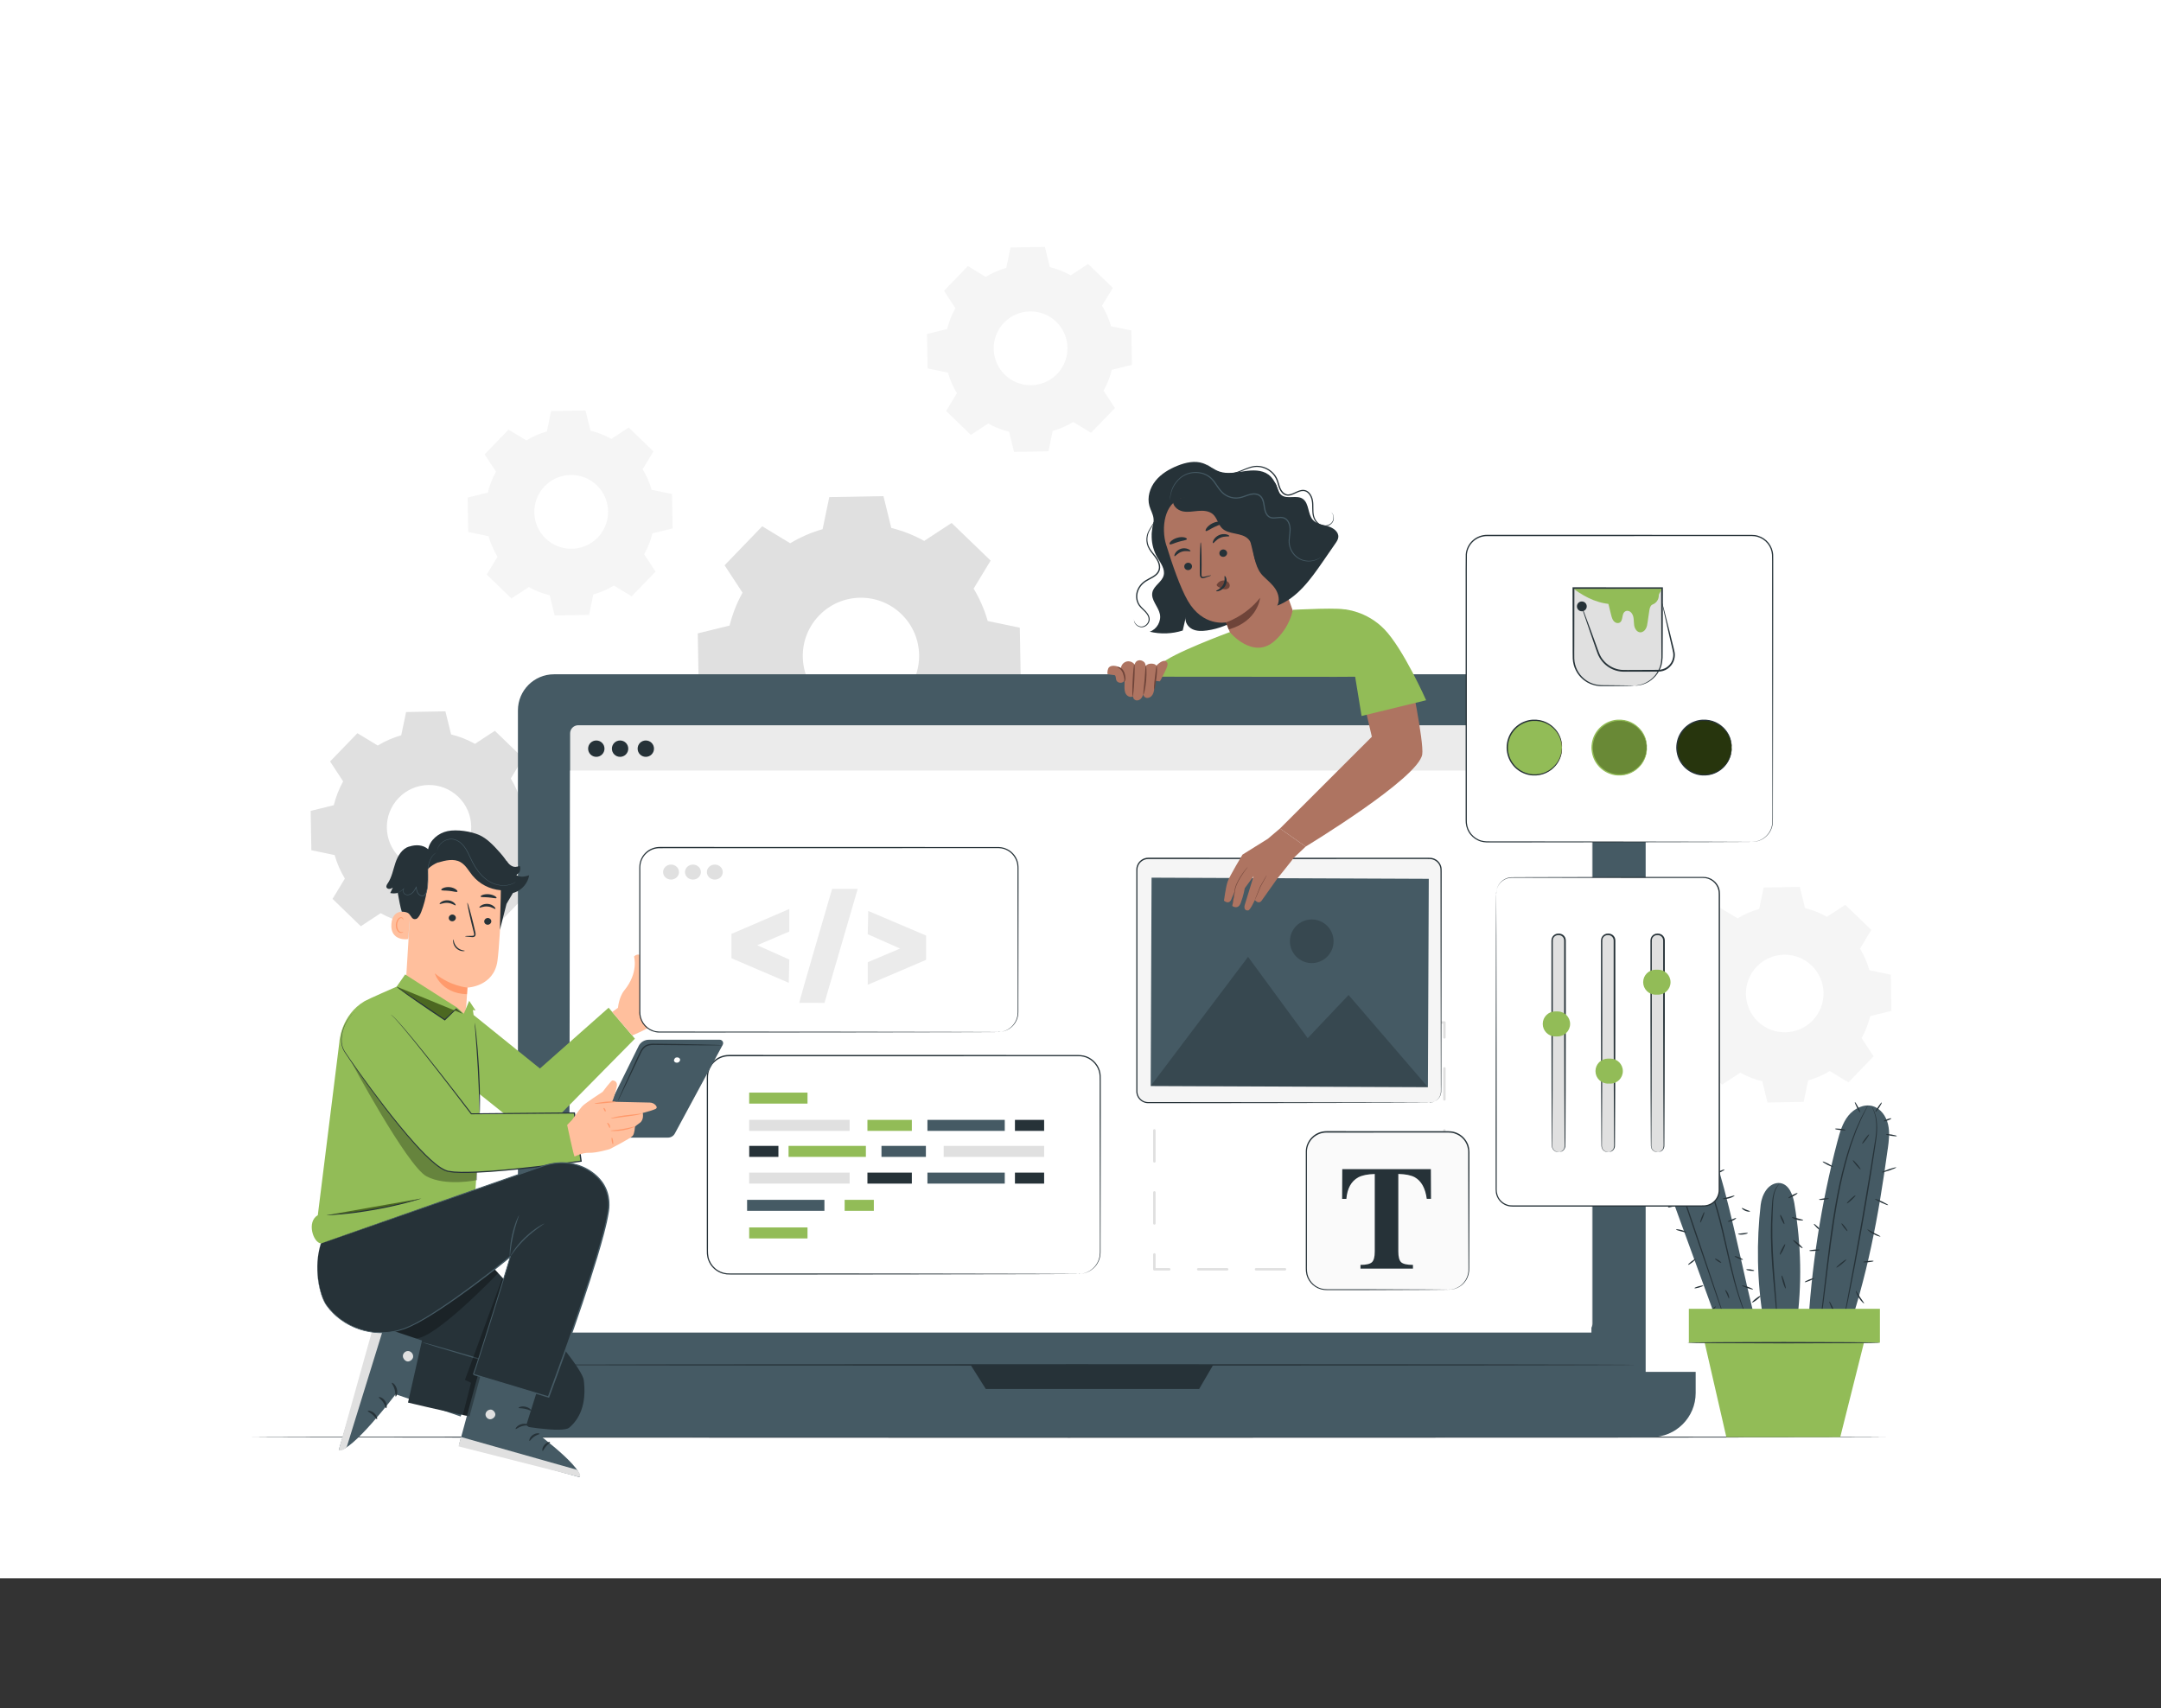 <svg viewBox="0 0 475.36 375.79" xmlns:xlink="http://www.w3.org/1999/xlink" xmlns="http://www.w3.org/2000/svg" data-name="Layer 2" id="Layer_2">
  <rect x="0" y="0" width="475.36" height="375.79" fill="#333333" stroke="none"/>
  <defs>
    <style>
      .cls-1 {
        fill: #4c6821;
      }

      .cls-2 {
        fill: #fff;
      }

      .cls-3 {
        fill: #698936;
      }

      .cls-4 {
        fill: #fafafa;
      }

      .cls-5 {
        fill: #f5f5f5;
      }

      .cls-6 {
        fill: #455a64;
      }

      .cls-7 {
        fill: #ae7461;
      }

      .cls-8 {
        opacity: .2;
      }

      .cls-9 {
        fill: #ffbf9d;
      }

      .cls-10 {
        fill: #e0e0e0;
      }

      .cls-11 {
        fill: #ff9a6c;
      }

      .cls-12 {
        fill: #ff725e;
      }

      .cls-13 {
        fill: #6f4439;
      }

      .cls-14 {
        opacity: .3;
      }

      .cls-15 {
        clip-path: url(#clippath);
      }

      .cls-16 {
        fill: #ebebeb;
      }

      .cls-17 {
        fill: none;
      }

      .cls-18 {
        fill: #27350d;
      }

      .cls-19 {
        fill: #92bc57;
      }

      .cls-20 {
        fill: #263238;
      }
    </style>
    <clipPath id="clippath">
      <rect height="347.2" width="475.36" class="cls-17"></rect>
    </clipPath>
  </defs>
  <g data-name="Background Complete" id="Background_Complete">
    <g class="cls-15">
      <rect height="347.2" width="475.36" class="cls-2"></rect>
    </g>
    <path d="M173.82,119.51c2.25-1.36,4.65-2.4,7.13-3.1l1.47-7.06,11.92-.21,1.72,7c2.5,.62,4.93,1.56,7.24,2.85l6.03-3.95,8.58,8.28-3.74,6.16c1.36,2.26,2.4,4.66,3.1,7.13l7.06,1.47,.21,11.92-7,1.72c-.62,2.5-1.56,4.93-2.85,7.23l3.95,6.03-8.28,8.58-6.16-3.74c-2.26,1.36-4.66,2.4-7.13,3.1l-1.47,7.06-11.92,.21-1.72-7c-2.5-.62-4.93-1.56-7.23-2.85l-6.03,3.95-8.58-8.28,3.74-6.16c-1.36-2.26-2.4-4.66-3.1-7.13l-7.06-1.47-.21-11.92,7-1.72c.62-2.5,1.56-4.93,2.85-7.23l-3.95-6.03,8.28-8.58,6.16,3.74h0Zm6.36,15.89c-4.91,5.08-4.77,13.18,.32,18.09,5.08,4.91,13.18,4.77,18.09-.32,4.91-5.08,4.77-13.18-.32-18.09-5.08-4.91-13.18-4.77-18.09,.32Z" class="cls-10"></path>
    <path d="M115.78,96.88c1.43-.86,2.95-1.52,4.52-1.97l.93-4.48,7.57-.13,1.09,4.44c1.59,.39,3.13,.99,4.59,1.81l3.82-2.51,5.44,5.26-2.37,3.91c.86,1.43,1.52,2.96,1.97,4.53l4.48,.93,.13,7.57-4.44,1.09c-.39,1.59-.99,3.13-1.81,4.59l2.51,3.82-5.26,5.44-3.91-2.37c-1.43,.86-2.95,1.52-4.53,1.97l-.93,4.48-7.57,.13-1.09-4.44c-1.59-.39-3.13-.99-4.59-1.81l-3.82,2.51-5.44-5.26,2.37-3.91c-.86-1.43-1.52-2.95-1.97-4.53l-4.48-.93-.13-7.57,4.44-1.09c.39-1.59,.99-3.13,1.81-4.59l-2.51-3.82,5.26-5.44,3.91,2.37h0Zm4.03,10.08c-3.11,3.23-3.02,8.37,.2,11.48,3.23,3.11,8.37,3.02,11.48-.2,3.11-3.23,3.02-8.37-.2-11.48-3.23-3.11-8.37-3.02-11.48,.2Z" class="cls-5"></path>
    <path d="M216.83,60.9c1.43-.86,2.95-1.52,4.52-1.97l.93-4.48,7.57-.13,1.09,4.44c1.59,.39,3.13,.99,4.59,1.81l3.82-2.51,5.44,5.26-2.37,3.91c.86,1.43,1.52,2.96,1.97,4.53l4.48,.93,.13,7.57-4.44,1.09c-.39,1.59-.99,3.13-1.81,4.59l2.51,3.82-5.26,5.44-3.91-2.37c-1.43,.86-2.95,1.52-4.53,1.97l-.93,4.48-7.57,.13-1.09-4.44c-1.59-.39-3.13-.99-4.59-1.81l-3.82,2.51-5.44-5.26,2.37-3.91c-.86-1.43-1.52-2.95-1.97-4.53l-4.48-.93-.13-7.57,4.44-1.09c.39-1.59,.99-3.13,1.81-4.59l-2.51-3.82,5.26-5.44,3.91,2.37h0Zm4.03,10.08c-3.11,3.23-3.02,8.37,.2,11.48,3.23,3.11,8.37,3.02,11.48-.2,3.11-3.23,3.02-8.37-.2-11.48-3.23-3.11-8.37-3.02-11.48,.2Z" class="cls-5"></path>
    <path d="M382.21,202.02c1.5-.91,3.11-1.6,4.76-2.07l.98-4.71,7.96-.14,1.15,4.67c1.67,.41,3.29,1.04,4.83,1.9l4.02-2.64,5.73,5.53-2.49,4.11c.91,1.5,1.6,3.11,2.07,4.76l4.71,.98,.14,7.96-4.67,1.15c-.41,1.67-1.04,3.29-1.9,4.83l2.64,4.02-5.53,5.73-4.11-2.49c-1.5,.91-3.11,1.6-4.76,2.07l-.98,4.71-7.96,.14-1.15-4.67c-1.67-.41-3.29-1.04-4.83-1.9l-4.02,2.64-5.73-5.53,2.49-4.11c-.91-1.5-1.6-3.11-2.07-4.76l-4.71-.98-.14-7.96,4.67-1.15c.41-1.67,1.04-3.29,1.9-4.83l-2.64-4.02,5.53-5.73,4.11,2.49h0Zm4.24,10.6c-3.27,3.39-3.18,8.8,.21,12.07,3.39,3.27,8.8,3.18,12.07-.21,3.27-3.39,3.18-8.8-.21-12.07-3.39-3.27-8.8-3.18-12.07,.21Z" class="cls-5"></path>
    <path d="M83.09,164c1.64-.99,3.38-1.74,5.17-2.25l1.07-5.12,8.65-.15,1.25,5.08c1.81,.45,3.58,1.13,5.25,2.07l4.37-2.87,6.22,6.01-2.71,4.47c.99,1.64,1.74,3.38,2.25,5.17l5.12,1.07,.15,8.65-5.08,1.25c-.45,1.81-1.13,3.58-2.06,5.25l2.87,4.37-6.01,6.22-4.47-2.71c-1.64,.99-3.38,1.74-5.17,2.25l-1.07,5.12-8.65,.15-1.25-5.08c-1.81-.45-3.58-1.13-5.25-2.07l-4.37,2.87-6.22-6.01,2.71-4.47c-.99-1.64-1.74-3.38-2.25-5.17l-5.12-1.07-.15-8.65,5.08-1.25c.45-1.81,1.14-3.58,2.06-5.25l-2.87-4.37,6.01-6.22,4.47,2.71h0Zm4.61,11.52c-3.56,3.69-3.46,9.56,.23,13.12,3.69,3.56,9.56,3.46,13.12-.23,3.56-3.69,3.46-9.56-.23-13.12-3.69-3.56-9.56-3.46-13.12,.23Z" class="cls-10"></path>
    <path d="M414.85,316.14c0,.08-80.47,.14-179.7,.14s-179.72-.06-179.72-.14,80.45-.14,179.72-.14,179.7,.06,179.7,.14Z" class="cls-20"></path>
    <g>
      <g>
        <path d="M378.01,257.01c-1.05-3.57-3.82-5.41-6.95-5.46-2.83,.61-3.82,3.47-4.05,6.35-.22,2.89,.79,5.71,1.78,8.43,3.19,8.74,6.37,17.48,9.56,26.21,2.66-.4,5.33-.8,7.99-1.2-3.02-11.76-4.92-22.69-8.34-34.34Z" class="cls-6"></path>
        <path d="M371.17,251.31s-.41,.42-.92,1.34c-.51,.91-1.02,2.38-1.05,4.25-.05,1.87,.46,4.07,1.25,6.42,.8,2.36,1.68,4.95,2.6,7.67,1.82,5.44,3.47,10.35,4.68,13.95,.58,1.77,1.05,3.21,1.39,4.24,.15,.48,.27,.87,.36,1.16,.08,.27,.12,.41,.11,.41,0,0-.07-.13-.16-.39-.1-.29-.24-.67-.41-1.14-.36-1.02-.86-2.45-1.47-4.21-1.23-3.59-2.9-8.5-4.76-13.92-.92-2.72-1.79-5.31-2.58-7.68-.78-2.36-1.28-4.6-1.2-6.51,.06-1.91,.62-3.39,1.16-4.3,.55-.92,1.02-1.29,1.02-1.29Z" class="cls-20"></path>
        <path d="M384.57,290.56s-.08-.13-.2-.38c-.12-.25-.3-.62-.5-1.11-.42-.97-.97-2.4-1.55-4.21-.58-1.8-1.17-3.98-1.76-6.41-.56-2.44-1.18-5.11-1.83-7.92-.67-2.8-1.4-5.45-2.22-7.81-.82-2.36-1.71-4.42-2.59-6.09-.88-1.67-1.7-2.95-2.32-3.81-.29-.44-.56-.75-.72-.98-.16-.22-.25-.35-.24-.35,0,0,.11,.1,.29,.32,.17,.22,.45,.52,.76,.95,.65,.84,1.51,2.12,2.41,3.78,.91,1.66,1.83,3.73,2.66,6.1,.84,2.36,1.58,5.02,2.25,7.83,.64,2.81,1.25,5.49,1.81,7.93,.57,2.43,1.14,4.61,1.69,6.41,.55,1.8,1.07,3.24,1.46,4.22,.18,.5,.35,.87,.45,1.13,.1,.26,.15,.4,.14,.4Z" class="cls-20"></path>
        <path d="M368.89,265.01c.02,.08-.41,.27-.96,.43-.55,.16-1.02,.22-1.04,.14-.02-.08,.41-.27,.96-.43,.55-.16,1.02-.22,1.04-.14Z" class="cls-20"></path>
        <path d="M367.82,259.56c0,.08-.61,.14-1.35,.2-.74,.06-1.35,.1-1.36,.01-.01-.08,.58-.25,1.34-.31,.76-.06,1.37,.01,1.37,.09Z" class="cls-20"></path>
        <path d="M368.52,254.53c-.05,.06-.5-.2-1-.59-.5-.39-.87-.76-.82-.83,.05-.06,.5,.2,1,.59,.5,.39,.87,.76,.82,.83Z" class="cls-20"></path>
        <path d="M370.78,249.8c.08,.02,.08,.41,.08,.88,0,.47,.02,.86-.06,.88-.08,.02-.23-.37-.23-.88,0-.51,.14-.9,.21-.88Z" class="cls-20"></path>
        <path d="M375.87,251.78c.07,.04-.11,.45-.4,.9-.29,.45-.58,.79-.65,.74-.07-.04,.11-.45,.4-.9,.29-.45,.58-.78,.65-.74Z" class="cls-20"></path>
        <path d="M379.35,257.28c.03,.07-.37,.33-.91,.58-.53,.24-.99,.38-1.03,.31-.03-.07,.37-.33,.91-.58,.53-.24,.99-.38,1.03-.31Z" class="cls-20"></path>
        <path d="M381.55,263.01c.04,.07-.5,.41-1.25,.61-.75,.2-1.38,.18-1.39,.1,0-.08,.59-.19,1.31-.39,.72-.19,1.29-.4,1.33-.32Z" class="cls-20"></path>
        <path d="M372.44,261.72c-.08-.02-.04-.42,.09-.9,.13-.48,.3-.84,.38-.82,.08,.02,.04,.42-.09,.9-.13,.48-.3,.84-.37,.82Z" class="cls-20"></path>
        <path d="M374,268.96c-.08-.03,.06-.58,.31-1.22,.25-.64,.51-1.14,.59-1.11,.08,.03-.06,.58-.31,1.22-.25,.64-.51,1.14-.59,1.11Z" class="cls-20"></path>
        <path d="M370.96,271.08c-.03,.08-.54-.04-1.17-.21-.62-.17-1.13-.32-1.11-.41,.01-.08,.55-.05,1.19,.12,.64,.17,1.12,.42,1.09,.49Z" class="cls-20"></path>
        <path d="M373,276.94c.05,.06-.28,.4-.74,.76-.46,.36-.87,.59-.92,.53s.28-.4,.74-.76c.46-.36,.87-.59,.92-.53Z" class="cls-20"></path>
        <path d="M374.68,282.81c.02,.08-.4,.27-.93,.42-.54,.15-.99,.22-1.02,.14s.4-.27,.93-.42c.54-.15,.99-.22,1.02-.14Z" class="cls-20"></path>
        <path d="M381.91,267.95c.04,.07-.31,.37-.83,.59-.52,.22-.98,.26-1,.18-.02-.08,.39-.25,.89-.46,.5-.21,.9-.39,.94-.32Z" class="cls-20"></path>
        <path d="M383.4,277.11c-.03,.08-.47-.04-.98-.25-.51-.21-.9-.45-.86-.53,.03-.08,.47,.04,.98,.25,.51,.21,.9,.45,.86,.53Z" class="cls-20"></path>
        <path d="M385.63,283.63c-.03,.08-.6-.05-1.29-.29-.69-.24-1.22-.49-1.19-.57,.03-.08,.6,.05,1.29,.29,.69,.24,1.22,.49,1.19,.57Z" class="cls-20"></path>
        <path d="M375.25,289.22c-.04-.07,.47-.45,1.06-.95,.59-.5,1.04-.95,1.11-.89,.06,.05-.3,.6-.92,1.12-.61,.52-1.21,.8-1.25,.73Z" class="cls-20"></path>
        <path d="M380.33,285.66c-.08,.01-.21-.43-.44-.93-.22-.51-.45-.9-.38-.96,.06-.05,.42,.29,.65,.84,.24,.55,.24,1.04,.17,1.05Z" class="cls-20"></path>
        <path d="M378.63,277.78c-.04,.07-.39-.08-.77-.33-.38-.25-.65-.51-.6-.57,.04-.07,.39,.08,.77,.33,.38,.25,.65,.51,.6,.57Z" class="cls-20"></path>
        <path d="M384.48,271.24c.02,.08-.45,.27-1.06,.33-.61,.07-1.11-.02-1.11-.1,0-.08,.49-.13,1.08-.19,.59-.06,1.07-.12,1.09-.04Z" class="cls-20"></path>
        <path d="M384.97,266.48c0,.08-.48,.11-1.02-.11-.54-.22-.86-.58-.8-.64,.05-.07,.43,.17,.91,.36,.49,.2,.91,.3,.91,.38Z" class="cls-20"></path>
        <path d="M385.89,279.51c-.01,.08-.42,.09-.9,.03-.49-.07-.87-.18-.86-.27,.01-.08,.42-.09,.9-.03,.49,.07,.87,.18,.86,.27Z" class="cls-20"></path>
      </g>
      <g>
        <path d="M400.57,270.76c-.06,.06-.46-.24-.89-.66-.44-.42-.74-.81-.69-.87,.06-.06,.46,.24,.89,.66,.44,.42,.74,.81,.69,.87Z" class="cls-20"></path>
        <g>
          <path d="M415.26,252.73c.25-1.79,.47-3.63,.06-5.39-.41-1.76-1.58-3.46-3.3-3.99-1.97-.61-4.15,.47-5.44,2.08-1.29,1.61-1.87,3.66-2.4,5.66-3.61,13.75-5.79,27.88-6.51,42.08l8.12,1.93c5.01-14.43,7.38-27.23,9.46-42.36Z" class="cls-6"></path>
          <path d="M410.88,243.18s-.01,.05-.05,.13c-.05,.1-.1,.22-.17,.36-.17,.34-.39,.79-.68,1.37-.14,.3-.33,.62-.49,.99-.16,.37-.33,.78-.52,1.21-.19,.43-.39,.9-.6,1.39-.18,.5-.38,1.03-.58,1.59-.84,2.22-1.61,4.95-2.36,8-.74,3.05-1.35,6.45-1.92,10.04-1.1,7.17-1.78,13.71-2.41,18.43-.31,2.36-.57,4.27-.79,5.58-.1,.64-.19,1.14-.25,1.51-.03,.16-.05,.29-.07,.39-.02,.09-.03,.13-.03,.13,0,0,0-.05,0-.14,.01-.11,.03-.24,.04-.4,.05-.37,.11-.88,.19-1.52,.18-1.32,.41-3.23,.69-5.59,.58-4.72,1.23-11.26,2.33-18.45,.57-3.59,1.19-6.99,1.95-10.05,.76-3.06,1.56-5.78,2.43-8.01,.21-.56,.41-1.09,.6-1.59,.22-.49,.43-.95,.62-1.38,.19-.43,.37-.83,.54-1.2,.17-.37,.36-.69,.51-.98,.31-.57,.55-1.02,.73-1.35,.08-.14,.14-.25,.2-.35,.05-.08,.07-.12,.08-.11Z" class="cls-20"></path>
          <path d="M411.65,243.26s.46,.57,.85,1.8c.41,1.22,.56,3.12,.25,5.4-.65,4.53-1.64,10.76-2.84,17.63-1.2,6.87-2.39,13.07-3.3,17.55-.46,2.24-.84,4.05-1.11,5.29-.14,.6-.24,1.08-.32,1.44-.04,.15-.07,.27-.09,.37-.02,.08-.04,.13-.04,.12,0,0,0-.05,.01-.13,.02-.1,.04-.23,.06-.38,.07-.36,.16-.84,.27-1.45,.25-1.28,.59-3.09,1.02-5.31,.86-4.49,2.02-10.69,3.21-17.56,1.19-6.86,2.22-13.09,2.92-17.6,.33-2.25,.21-4.12-.15-5.34-.35-1.22-.77-1.81-.74-1.83Z" class="cls-20"></path>
          <path d="M415.35,265.1c-.03,.07-.72-.17-1.52-.55-.81-.38-1.43-.74-1.4-.82,.03-.07,.72,.17,1.52,.55,.81,.38,1.43,.74,1.4,.82Z" class="cls-20"></path>
          <path d="M417.13,256.8c.03,.08-.67,.38-1.56,.69-.89,.3-1.63,.48-1.66,.41-.03-.08,.67-.38,1.56-.69,.89-.3,1.63-.48,1.66-.41Z" class="cls-20"></path>
          <path d="M417.26,249.91c-.01,.08-.57,.06-1.23-.05-.67-.11-1.2-.26-1.19-.34,.01-.08,.57-.06,1.23,.05,.67,.11,1.2,.26,1.19,.34Z" class="cls-20"></path>
          <path d="M409.18,244.72c-.07,.04-.39-.45-.71-1.08-.32-.63-.52-1.18-.45-1.21s.39,.45,.71,1.08c.32,.63,.52,1.18,.45,1.21Z" class="cls-20"></path>
          <path d="M405.98,248.59c0,.08-.54,.09-1.18,.01-.64-.07-1.16-.2-1.15-.28,0-.08,.54-.09,1.18-.01,.64,.07,1.16,.2,1.15,.28Z" class="cls-20"></path>
          <path d="M403.19,256.69c-.04,.07-.57-.13-1.2-.45-.62-.32-1.1-.64-1.06-.72,.04-.07,.57,.13,1.2,.45,.62,.32,1.1,.64,1.06,.72Z" class="cls-20"></path>
          <path d="M402.32,263.64c0,.08-.48,.2-1.08,.27-.61,.07-1.11,.06-1.12-.02,0-.08,.48-.2,1.08-.27,.61-.07,1.11-.06,1.12,.02Z" class="cls-20"></path>
          <path d="M400.29,274.94c0,.08-.51,.19-1.14,.24-.64,.05-1.16,.03-1.17-.05,0-.08,.51-.19,1.14-.24,.64-.05,1.16-.03,1.17,.05Z" class="cls-20"></path>
          <path d="M399.07,281.17c.03,.08-.41,.33-.99,.57-.58,.24-1.07,.37-1.1,.3-.03-.08,.41-.33,.99-.57,.58-.24,1.07-.37,1.1-.3Z" class="cls-20"></path>
          <path d="M403.54,288.8c-.07,.03-.39-.5-.7-1.19-.31-.69-.51-1.28-.43-1.31,.07-.03,.39,.5,.7,1.19,.31,.69,.51,1.28,.43,1.31Z" class="cls-20"></path>
          <path d="M406.14,277.07c.05,.06-.4,.51-1,1-.61,.49-1.14,.84-1.19,.77-.05-.06,.4-.51,1-1,.6-.49,1.14-.84,1.19-.77Z" class="cls-20"></path>
          <path d="M406.39,270.81c-.06,.05-.41-.29-.77-.76-.36-.47-.6-.89-.54-.94,.06-.05,.41,.29,.77,.76,.36,.47,.6,.89,.54,.94Z" class="cls-20"></path>
          <path d="M408.16,262.96c.06,.06-.33,.5-.85,.99-.52,.49-1,.83-1.05,.77-.06-.06,.32-.5,.85-.99,.52-.49,.99-.83,1.05-.77Z" class="cls-20"></path>
          <path d="M409.28,257.24c-.06,.05-.5-.36-.97-.92-.47-.56-.81-1.06-.74-1.11,.06-.05,.5,.36,.97,.92,.47,.56,.81,1.06,.74,1.11Z" class="cls-20"></path>
          <path d="M411.14,249.54c.07,.05-.22,.55-.64,1.12-.42,.57-.81,.99-.87,.94-.07-.05,.22-.55,.64-1.12,.42-.57,.81-.99,.87-.94Z" class="cls-20"></path>
          <path d="M413.94,242.51c.07,.05-.19,.55-.57,1.13-.39,.58-.75,1.01-.82,.96-.07-.05,.19-.55,.58-1.13,.39-.58,.75-1.01,.82-.96Z" class="cls-20"></path>
          <path d="M416.04,246.02c.03,.08-.32,.28-.78,.45-.46,.17-.86,.24-.89,.17-.03-.08,.32-.28,.78-.45,.46-.17,.86-.24,.89-.17Z" class="cls-20"></path>
          <path d="M413.65,272c-.02,.07-.76-.1-1.57-.54-.82-.44-1.36-.96-1.31-1.02,.05-.07,.66,.34,1.45,.76,.79,.43,1.46,.72,1.43,.8Z" class="cls-20"></path>
          <path d="M412.15,277.4c0,.08-.5,.2-1.14,.26-.64,.06-1.16,.05-1.17-.03,0-.08,.5-.2,1.14-.26,.64-.06,1.16-.05,1.17,.03Z" class="cls-20"></path>
          <path d="M410.05,286.72c-.05,.06-.64-.43-1.15-1.22-.51-.78-.72-1.52-.65-1.55,.08-.03,.4,.63,.9,1.38,.49,.76,.96,1.32,.9,1.38Z" class="cls-20"></path>
          <path d="M396.42,289.79c-.05-.07,.32-.41,.83-.76,.5-.35,.95-.59,1-.52,.05,.07-.32,.41-.83,.76-.5,.35-.95,.59-1,.52Z" class="cls-20"></path>
        </g>
      </g>
      <path d="M394.75,264.93c-.33-1.98-1.14-4.35-3.12-4.67-1.18-.19-2.36,.5-3.07,1.46-.71,.96-1.12,2.13-1.26,3.31-.91,7.81-.87,16.91,.63,25.41l7.26,1.07c1.23-9.02,1.03-17.6-.45-26.57Z" class="cls-6"></path>
      <path d="M391.63,260.26s-.35,.28-.77,.94c-.42,.66-.73,1.76-.81,3.16-.06,1.4-.15,3.09-.18,4.94-.03,1.86,0,3.91,.11,6.05,.21,4.29,.59,8.17,.77,10.99,.1,1.41,.16,2.55,.19,3.34,0,.36,.02,.66,.02,.91,0,.21,0,.32-.02,.32-.01,0-.03-.11-.05-.31-.02-.25-.05-.54-.08-.9-.07-.84-.17-1.96-.29-3.33-.25-2.81-.66-6.69-.87-10.99-.1-2.15-.13-4.21-.08-6.08,.02-.93,.07-1.82,.12-2.65,.05-.82,.08-1.6,.14-2.3,.11-1.42,.47-2.56,.94-3.21,.47-.66,.88-.87,.88-.87Z" class="cls-20"></path>
      <path d="M395.41,262.46c.04,.08-.38,.39-.94,.69-.57,.3-1.06,.48-1.1,.4-.04-.08,.38-.39,.94-.69,.57-.3,1.06-.48,1.1-.4Z" class="cls-20"></path>
      <path d="M396.65,268.4c0,.09-.6,.13-1.3-.06-.7-.18-1.21-.5-1.17-.58,.04-.09,.58,.09,1.25,.26,.67,.18,1.23,.29,1.22,.38Z" class="cls-20"></path>
      <path d="M396.52,274.57c-.06,.07-.58-.27-1.15-.76-.58-.49-.99-.95-.93-1.02,.06-.07,.58,.27,1.15,.76,.58,.49,.99,.95,.93,1.02Z" class="cls-20"></path>
      <g>
        <rect height="7.45" width="42.03" y="287.91" x="371.5" class="cls-19"></rect>
        <polygon points="374.64 293.88 379.75 316.14 404.8 316.14 410.39 293.88 374.64 293.88" class="cls-19"></polygon>
        <path d="M413.51,295.36c0,.08-9.48,.15-21.17,.15s-21.17-.07-21.17-.15,9.48-.15,21.17-.15,21.17,.07,21.17,.15Z" class="cls-20"></path>
      </g>
      <path d="M392.5,269.27c-.08,.04-.35-.39-.6-.95-.25-.56-.38-1.04-.29-1.08,.08-.04,.35,.39,.6,.95,.25,.56,.38,1.04,.29,1.08Z" class="cls-20"></path>
      <path d="M391.52,276.02c-.08-.04,.11-.6,.43-1.24,.32-.64,.65-1.13,.73-1.09,.08,.04-.11,.6-.43,1.24-.32,.64-.65,1.13-.73,1.09Z" class="cls-20"></path>
      <path d="M392.79,283.44c-.09,.03-.36-.59-.6-1.38-.24-.79-.37-1.45-.28-1.48,.09-.03,.36,.59,.6,1.38,.24,.79,.37,1.45,.28,1.48Z" class="cls-20"></path>
      <path d="M385.43,286.51c-.06-.07,.31-.46,.81-.85,.5-.4,.96-.66,1.02-.59,.06,.07-.3,.46-.81,.85-.5,.4-.96,.66-1.02,.59Z" class="cls-20"></path>
    </g>
    <g>
      <g>
        <g>
          <rect ry="7.94" rx="7.94" height="164.05" width="248.07" y="148.33" x="113.93" class="cls-6"></rect>
          <path d="M104.24,301.78H373v4.65c0,5.36-4.35,9.71-9.71,9.71H113.94c-5.36,0-9.71-4.35-9.71-9.71v-4.65h0Z" class="cls-6"></path>
          <polygon points="213.51 300.25 216.85 305.55 263.78 305.55 266.87 300.25 213.51 300.25" class="cls-20"></polygon>
        </g>
        <g>
          <rect ry="1.78" rx="1.78" height="133.4" width="224.9" y="159.54" x="125.41" class="cls-16"></rect>
          <polygon points="350.07 293.14 125.17 293.14 125.41 169.51 350.07 169.51 350.07 293.14" class="cls-2"></polygon>
          <path d="M143.86,164.69c0,.99-.8,1.8-1.8,1.8s-1.8-.8-1.8-1.8,.8-1.8,1.8-1.8,1.8,.8,1.8,1.8Z" class="cls-20"></path>
          <path d="M132.97,164.69c0,.99-.8,1.8-1.8,1.8s-1.8-.8-1.8-1.8,.8-1.8,1.8-1.8,1.8,.8,1.8,1.8Z" class="cls-20"></path>
          <path d="M138.2,164.69c0,.99-.8,1.8-1.8,1.8s-1.8-.8-1.8-1.8,.8-1.8,1.8-1.8,1.8,.8,1.8,1.8Z" class="cls-20"></path>
        </g>
        <path d="M359.87,300.25c0,.09-55.06,.16-122.96,.16s-122.98-.07-122.98-.16,55.05-.16,122.98-.16,122.96,.07,122.96,.16Z" class="cls-20"></path>
      </g>
      <g>
        <path d="M317.73,279.49h-3.27c-.15,0-.27-.12-.27-.27s.12-.27,.27-.27h3v-3c0-.15,.12-.27,.27-.27s.27,.12,.27,.27v3.27c0,.15-.12,.27-.27,.27Z" class="cls-10"></path>
        <path d="M308.1,279.49h-6.36c-.15,0-.27-.12-.27-.27s.12-.27,.27-.27h6.36c.15,0,.27,.12,.27,.27s-.12,.27-.27,.27Zm-12.72,0h-6.36c-.15,0-.27-.12-.27-.27s.12-.27,.27-.27h6.36c.15,0,.27,.12,.27,.27s-.12,.27-.27,.27Zm-12.72,0h-6.36c-.15,0-.27-.12-.27-.27s.12-.27,.27-.27h6.36c.15,0,.27,.12,.27,.27s-.12,.27-.27,.27Zm-12.72,0h-6.36c-.15,0-.27-.12-.27-.27s.12-.27,.27-.27h6.36c.15,0,.27,.12,.27,.27s-.12,.27-.27,.27Z" class="cls-10"></path>
        <path d="M257.2,279.49h-3.27c-.15,0-.27-.12-.27-.27v-3.27c0-.15,.12-.27,.27-.27s.27,.12,.27,.27v3h3c.15,0,.27,.12,.27,.27s-.12,.27-.27,.27Z" class="cls-10"></path>
        <path d="M253.93,269.39c-.15,0-.27-.12-.27-.27v-6.82c0-.15,.12-.27,.27-.27s.27,.12,.27,.27v6.82c0,.15-.12,.27-.27,.27Zm0-13.64c-.15,0-.27-.12-.27-.27v-6.82c0-.15,.12-.27,.27-.27s.27,.12,.27,.27v6.82c0,.15-.12,.27-.27,.27Zm0-13.64c-.15,0-.27-.12-.27-.27v-6.82c0-.15,.12-.27,.27-.27s.27,.12,.27,.27v6.82c0,.15-.12,.27-.27,.27Z" class="cls-10"></path>
        <path d="M253.93,228.47c-.15,0-.27-.12-.27-.27v-3.27c0-.15,.12-.27,.27-.27h3.27c.15,0,.27,.12,.27,.27s-.12,.27-.27,.27h-3v3c0,.15-.12,.27-.27,.27Z" class="cls-10"></path>
        <path d="M308.1,225.2h-6.36c-.15,0-.27-.12-.27-.27s.12-.27,.27-.27h6.36c.15,0,.27,.12,.27,.27s-.12,.27-.27,.27Zm-12.72,0h-6.36c-.15,0-.27-.12-.27-.27s.12-.27,.27-.27h6.36c.15,0,.27,.12,.27,.27s-.12,.27-.27,.27Zm-12.72,0h-6.36c-.15,0-.27-.12-.27-.27s.12-.27,.27-.27h6.36c.15,0,.27,.12,.27,.27s-.12,.27-.27,.27Zm-12.72,0h-6.36c-.15,0-.27-.12-.27-.27s.12-.27,.27-.27h6.36c.15,0,.27,.12,.27,.27s-.12,.27-.27,.27Z" class="cls-10"></path>
        <path d="M317.73,228.47c-.15,0-.27-.12-.27-.27v-3h-3c-.15,0-.27-.12-.27-.27s.12-.27,.27-.27h3.27c.15,0,.27,.12,.27,.27v3.27c0,.15-.12,.27-.27,.27Z" class="cls-10"></path>
        <path d="M317.73,269.39c-.15,0-.27-.12-.27-.27v-6.82c0-.15,.12-.27,.27-.27s.27,.12,.27,.27v6.82c0,.15-.12,.27-.27,.27Zm0-13.64c-.15,0-.27-.12-.27-.27v-6.82c0-.15,.12-.27,.27-.27s.27,.12,.27,.27v6.82c0,.15-.12,.27-.27,.27Zm0-13.64c-.15,0-.27-.12-.27-.27v-6.82c0-.15,.12-.27,.27-.27s.27,.12,.27,.27v6.82c0,.15-.12,.27-.27,.27Z" class="cls-10"></path>
      </g>
    </g>
    <g>
      <g>
        <path d="M254.32,113.71c-1.39,2.75-1.3,6.17,.21,8.83,.74,1.29,1.83,2.64,1.43,4.08-.39,1.42-2.12,2.2-2.46,3.64-.4,1.69,1.28,3.13,1.64,4.82,.34,1.59-.68,3.37-2.24,3.88,2.38,.58,4.93,.49,7.27-.26,.23-.99,.45-1.97,.68-2.96-.29,1.06,.45,2.18,1.43,2.66,.98,.48,2.14,.44,3.23,.29,5.2-.72,10-4.01,12.54-8.61" class="cls-20"></path>
        <path d="M285.29,113.53c-.82-.87-1.84-1.55-2.56-2.5-1.56-2.04-1.65-5.12-3.72-6.64-1.48-1.08-3.5-1-5.32-.73-1.82,.27-3.73,.66-5.46,.07-1.27-.44-2.32-1.38-3.59-1.82-1.81-.63-3.83-.18-5.62,.54-1.84,.74-3.6,1.78-4.84,3.32-1.24,1.54-1.88,3.64-1.34,5.53,.26,.92,.79,1.77,.9,2.72,.13,1.05-.26,2.09-.3,3.14-.09,2.23,1.54,4.39,3.71,4.91l19.65,9.91c3.03-.25,8.72-4.37,9.82-7.2,1.1-2.83,.74-9.04-1.34-11.24Z" class="cls-20"></path>
        <path d="M256.54,119.92c-1.17-3.8-.42-9.31,3.46-10.35l12.75-1.54c1.18-.32,2.39,.32,2.8,1.46l9.69,27.25s.33,.37,.77-.08c.11-.12,.31-.02,.28,.14-.43,2.53,.07,8.44-7.56,8.94-1.71,.11-5.06,.25-6.01-1.34l-1.81-4.35c-.88-2.24-1.23-3.16-1.22-3.14,0,0-5.08,1.04-8.42-4.77-1.66-2.89-3.42-8-4.72-12.23Z" class="cls-7"></path>
        <path d="M260.54,124.86c.14,.43,.63,.65,1.08,.51,.45-.15,.7-.61,.55-1.03-.14-.42-.63-.65-1.07-.51-.45,.15-.7,.61-.55,1.03Z" class="cls-20"></path>
        <path d="M268.26,121.94c.14,.43,.63,.65,1.08,.51,.45-.15,.7-.61,.55-1.03-.14-.42-.63-.65-1.07-.51-.45,.15-.7,.61-.55,1.03Z" class="cls-20"></path>
        <path d="M258.36,122.35c.15,.1,.66-.69,1.62-.99,.95-.31,1.83,.04,1.89-.13,.03-.08-.15-.29-.53-.45-.38-.16-.96-.26-1.56-.07-.6,.19-1.03,.6-1.24,.95-.22,.35-.25,.63-.18,.67Z" class="cls-20"></path>
        <path d="M266.82,119.48c.17,.08,.63-.76,1.62-1.18,.98-.43,1.93-.2,1.98-.37,.03-.08-.18-.26-.6-.37-.41-.11-1.04-.12-1.65,.14-.61,.27-1.03,.73-1.22,1.1-.2,.38-.21,.65-.13,.68Z" class="cls-20"></path>
        <path d="M266.44,126.57c-.01-.05-.58,.06-1.49,.29-.23,.06-.45,.1-.55-.04-.11-.14-.11-.41-.1-.7,0-.61,.01-1.24,.02-1.91,0-2.71-.08-4.91-.19-4.91-.11,0-.2,2.2-.21,4.91,0,.67,0,1.3,.01,1.91,.01,.28-.03,.62,.21,.9,.12,.14,.33,.2,.48,.18,.16-.01,.28-.06,.39-.09,.89-.29,1.43-.49,1.42-.54Z" class="cls-20"></path>
        <path d="M269.68,136.91s4.3-1.34,7.51-5.41c0,0-.45,5.15-6.91,6.96l-.6-1.55Z" class="cls-13"></path>
        <path d="M267.71,128.51c.27-.48,.81-.8,1.39-.82,.4-.02,.83,.12,1.11,.4,.28,.29,.4,.73,.22,1.07-.2,.38-.7,.53-1.15,.47-.45-.06-.87-.29-1.26-.52-.11-.06-.22-.13-.3-.23-.08-.1-.11-.24-.05-.34" class="cls-13"></path>
        <path d="M269.39,126.7c-.14,.05,.21,.97-.34,1.94-.55,.97-1.58,1.24-1.54,1.38,0,.06,.29,.1,.71-.05,.42-.14,.97-.51,1.31-1.1,.33-.59,.34-1.21,.23-1.6-.11-.4-.3-.59-.36-.56Z" class="cls-20"></path>
        <path d="M265.23,116.8c.21,.16,.93-.42,1.92-.88,.98-.48,1.89-.67,1.89-.93,0-.12-.25-.24-.68-.26-.42-.02-1.02,.08-1.61,.36-.59,.28-1.04,.68-1.29,1.02-.26,.34-.32,.62-.23,.7Z" class="cls-20"></path>
        <path d="M257.32,119.73c.25,.15,.97-.27,1.89-.53,.92-.29,1.75-.33,1.87-.59,.05-.12-.13-.29-.52-.39-.39-.1-1-.1-1.63,.09-.63,.19-1.14,.52-1.41,.81-.27,.29-.33,.53-.21,.6Z" class="cls-20"></path>
        <path d="M275.59,107.73c-.96-.59-2.16-.55-3.28-.46-4.85,.37-9.65,1.32-14.28,2.82-.13,1.15,.95,2.12,2.07,2.38,1.12,.26,2.3,.02,3.45-.08,1.15-.1,2.42-.02,3.28,.75,.91,.82,1.12,2.2,1.98,3.06,1.49,1.48,4.28,.87,5.76,2.36,1.12,1.13,1.01,2.95,1.48,4.46,.54,1.72,1.94,3.14,3.66,3.7,1.36,.44,2.88,.33,4.18-.26-2.12-5.28-4.23-10.55-6.35-15.83-.44-1.1-.94-2.27-1.95-2.89Z" class="cls-20"></path>
        <path d="M292.12,115.77c-1.16-.34-2.48-.48-3.3-1.37-1.19-1.29-.8-3.65-2.24-4.66-1.31-.92-3.4,.15-4.68-.82-1-.76-.81-1.93-1.43-2.72-.61-.79-2.24-.96-3.09-.43l-2.29,13.51c.95,3.72,1.14,5.85,2.82,7.49,.92,.9,1.95,1.72,2.65,2.8,.7,1.08,1.02,2.53,.39,3.66,4.38-1.67,7.31-5.74,9.97-9.59,.94-1.36,1.88-2.72,2.82-4.08,.29-.42,.6-.87,.65-1.38,.13-1.2-1.12-2.08-2.28-2.42Z" class="cls-20"></path>
        <path d="M290.56,122.57s-.12,.13-.41,.3c-.29,.17-.73,.4-1.36,.53-.62,.13-1.43,.17-2.3-.11-.86-.27-1.76-.9-2.36-1.88-.3-.49-.52-1.05-.62-1.67-.09-.62-.03-1.28,.05-1.93,.07-.65,.17-1.33,.05-2-.12-.66-.44-1.35-1.06-1.67-.63-.33-1.4-.12-2.19-.07-.4,.03-.84-.02-1.21-.24-.38-.22-.64-.58-.81-.96-.35-.77-.35-1.63-.55-2.41-.1-.39-.24-.77-.5-1.07-.25-.3-.61-.5-1.01-.56-.81-.14-1.62,.16-2.4,.44-.78,.3-1.65,.51-2.48,.39-.83-.09-1.61-.41-2.25-.9-.63-.5-1.08-1.14-1.5-1.75-.41-.61-.81-1.21-1.3-1.69-.49-.47-1.08-.81-1.69-1.02-1.23-.4-2.51-.32-3.54,.07-1.04,.39-1.83,1.08-2.36,1.78-.54,.7-.86,1.41-1.05,2-.37,1.2-.29,1.91-.33,1.91,0,0,0-.04-.01-.13,0-.08-.01-.21,0-.38,.01-.33,.07-.82,.24-1.43,.17-.61,.48-1.34,1.03-2.06,.54-.72,1.34-1.45,2.42-1.87,1.07-.42,2.39-.51,3.68-.1,.64,.22,1.26,.56,1.79,1.06,.52,.5,.93,1.11,1.34,1.72,.41,.61,.85,1.22,1.45,1.69,.6,.45,1.34,.76,2.12,.84,.79,.1,1.58-.08,2.36-.38,.77-.28,1.64-.62,2.54-.46,.45,.07,.88,.3,1.17,.65,.29,.35,.45,.77,.55,1.18,.2,.83,.2,1.66,.53,2.37,.16,.35,.39,.66,.7,.84,.31,.18,.69,.23,1.07,.2,.38-.02,.76-.09,1.15-.1,.39-.02,.81,.02,1.16,.21,.72,.38,1.06,1.15,1.18,1.85,.13,.72,.02,1.42-.06,2.07-.08,.65-.15,1.28-.07,1.87,.08,.59,.29,1.14,.58,1.6,.57,.94,1.42,1.56,2.25,1.84,.83,.28,1.62,.26,2.23,.15,1.24-.24,1.77-.77,1.79-.73Z" class="cls-6"></path>
        <path d="M292.79,112.67s.13,.06,.3,.28c.17,.21,.34,.6,.31,1.13-.02,.26-.1,.55-.28,.82-.18,.27-.45,.51-.79,.67-.67,.33-1.65,.3-2.4-.29-.37-.28-.69-.68-.9-1.14-.22-.46-.32-.99-.35-1.53-.09-1.07,.1-2.24-.38-3.3-.23-.52-.61-1.02-1.17-1.21-.55-.2-1.18-.02-1.76,.25-.59,.25-1.18,.63-1.92,.68-.36,.02-.74-.07-1.05-.27-.31-.2-.55-.48-.74-.78-.39-.62-.52-1.31-.72-1.94-.19-.64-.5-1.2-.91-1.68-.83-.96-2.01-1.53-3.17-1.63-1.17-.11-2.26,.33-3.24,.72-.98,.4-1.94,.78-2.87,.85-.92,.08-1.76-.06-2.45-.29-.7-.22-1.24-.54-1.66-.83-.83-.6-1.13-1.09-1.13-1.09,.02-.03,.36,.44,1.19,1.01,.42,.27,.96,.57,1.65,.77,.68,.21,1.5,.33,2.39,.24,.9-.07,1.82-.45,2.8-.86,.98-.4,2.1-.88,3.35-.76,1.23,.1,2.47,.7,3.35,1.7,.44,.5,.78,1.12,.97,1.77,.21,.64,.34,1.32,.7,1.87,.34,.56,.91,.98,1.55,.93,.63-.04,1.22-.39,1.82-.65,.59-.27,1.3-.49,1.96-.25,.65,.23,1.07,.8,1.31,1.35,.25,.56,.34,1.18,.35,1.74,.02,.57,0,1.12,.03,1.64,.03,.52,.12,1.02,.32,1.45,.2,.43,.49,.8,.83,1.07,.69,.56,1.59,.59,2.22,.3,.32-.14,.58-.36,.74-.6,.17-.24,.25-.52,.28-.76,.05-.49-.1-.87-.25-1.08-.15-.22-.27-.3-.26-.31Z" class="cls-20"></path>
        <path d="M249.43,136.26s-.04,.51,.53,1.09c.28,.27,.74,.54,1.29,.47,.54-.06,1.14-.49,1.35-1.15,.11-.33,.09-.7-.05-1.05-.14-.35-.38-.68-.66-.98-.56-.6-1.38-1.16-1.74-2.12-.37-.92-.34-2.06,.15-3.03,.24-.49,.58-.93,.99-1.31,.41-.38,.91-.66,1.4-.93,.49-.26,.98-.51,1.39-.84,.41-.33,.71-.76,.81-1.24,.1-.48,0-.98-.17-1.43-.18-.46-.43-.86-.72-1.24-.57-.76-1.2-1.45-1.53-2.27-.33-.82-.36-1.67-.2-2.39,.15-.74,.52-1.32,.83-1.81,.32-.49,.58-.91,.75-1.28,.34-.74,.24-1.22,.28-1.21,0,0,.01,.03,.02,.08,0,.05,.02,.14,.01,.25,0,.22-.05,.54-.21,.92-.15,.39-.41,.82-.71,1.31-.3,.49-.64,1.06-.77,1.76-.14,.69-.1,1.5,.22,2.27,.32,.77,.94,1.44,1.53,2.21,.29,.38,.57,.81,.76,1.3,.19,.48,.3,1.03,.19,1.58-.1,.55-.46,1.05-.9,1.4-.44,.36-.94,.61-1.43,.87-.49,.26-.96,.53-1.35,.89-.39,.35-.71,.77-.94,1.23-.46,.91-.49,1.96-.15,2.82,.32,.88,1.1,1.42,1.68,2.06,.29,.32,.54,.67,.69,1.06,.15,.39,.17,.82,.04,1.18-.26,.74-.91,1.19-1.52,1.25-.62,.06-1.11-.25-1.39-.54-.29-.3-.4-.62-.44-.83-.04-.22-.01-.33-.01-.33Z" class="cls-20"></path>
      </g>
      <g>
        <g>
          <rect ry="2.51" rx="2.51" height="53.72" width="66.91" y="188.85" x="250.08" class="cls-5"></rect>
          <path d="M314.49,242.58s.21,0,.6-.09c.38-.1,.97-.35,1.43-1,.22-.32,.39-.74,.43-1.22,.02-.48,0-1.02,0-1.59,0-1.15,0-2.49-.01-3.98-.01-6-.03-14.68-.05-25.39,0-5.36-.01-11.23-.02-17.54,0-.4,0-.78-.12-1.14-.12-.36-.32-.69-.59-.96-.27-.27-.61-.47-.98-.59-.37-.12-.76-.11-1.17-.11-1.63,0-3.28,0-4.96,0-3.36,0-6.81,0-10.36,0-14.18,0-29.76,0-46.12,.01-.97-.02-1.9,.64-2.22,1.55-.19,.45-.14,.94-.15,1.45v1.52c0,2.02,0,4.03,0,6.02,0,3.98,0,7.91,0,11.77,0,7.71,0,15.16,0,22.24,0,1.77,0,3.52,0,5.25,0,.43,0,.86,0,1.29,0,.41,.11,.81,.31,1.16,.4,.71,1.17,1.18,1.97,1.2,3.36,0,6.61,0,9.76,.01,6.3,0,12.17,.01,17.54,.02,10.72,.02,19.39,.03,25.39,.05,2.99,.01,5.32,.02,6.9,.03,.78,0,1.38,.01,1.8,.01,.4,0,.61,.01,.61,.01,0,0-.21,0-.61,.01-.41,0-1.01,0-1.8,.01-1.58,0-3.91,.02-6.9,.03-6,.01-14.67,.03-25.39,.05-5.36,0-11.23,.01-17.54,.02-3.15,0-6.42,0-9.77,0-.88-.02-1.74-.54-2.18-1.33-.22-.39-.34-.84-.34-1.29,0-.43,0-.86,0-1.29,0-1.73,0-3.48,0-5.25,0-7.09,0-14.53,0-22.24,0-3.86,0-7.78,0-11.77,0-1.99,0-4,0-6.02v-1.52c0-.49-.04-1.04,.16-1.55,.36-1.02,1.4-1.76,2.49-1.74,16.36,0,31.94,0,46.12,.01,3.54,0,7,0,10.36,0,1.68,0,3.33,0,4.96,0,.4,0,.83-.01,1.24,.12,.4,.13,.77,.35,1.07,.65,.3,.3,.52,.66,.65,1.06,.14,.4,.13,.83,.13,1.21,0,6.3-.01,12.17-.02,17.54-.02,10.72-.03,19.39-.05,25.39,0,1.5,0,2.83-.01,3.98,0,.58,0,1.11-.02,1.6-.04,.49-.22,.92-.45,1.24-.47,.65-1.08,.9-1.47,.99-.4,.09-.61,.06-.61,.06Z" class="cls-20"></path>
        </g>
        <g>
          <rect transform="translate(66.42 498.91) rotate(-89.76)" height="60.98" width="45.83" y="185.61" x="260.79" class="cls-6"></rect>
          <g class="cls-8">
            <polygon points="253.12 238.89 274.54 210.49 287.66 228.37 296.65 218.88 314.1 239.15 253.12 238.89"></polygon>
          </g>
          <g class="cls-8">
            <path d="M293.35,207.08c-.01,2.65-2.17,4.79-4.82,4.78-2.65-.01-4.79-2.17-4.78-4.82,.01-2.65,2.17-4.79,4.82-4.78,2.65,.01,4.79,2.17,4.78,4.82Z"></path>
          </g>
        </g>
      </g>
      <g>
        <path d="M253.88,148.86s-.33-.67,1.57-2.81c1.9-2.14,15.06-7,15.06-7,0,0,5.12,6.19,9.87,1.94,3.46-3.09,4-6.84,4-6.84,0,0,11.61-.65,11.86,.11l3.11,14.6-5.45,.03-40.01-.03Z" class="cls-19"></path>
        <path d="M281.56,182.26l20.21-20.19-2.58-11.04,10.87-3.2s3.22,15.42,2.79,18.13c-.83,5.25-25.64,20.27-25.64,20.27l-5.66-3.98Z" class="cls-7"></path>
        <path d="M295.68,134.04s4.87,.29,8.83,4.37c4.19,4.31,9.2,15.63,9.2,15.63l-14.2,3.46-3.84-23.45Z" class="cls-19"></path>
        <path d="M278.98,184.46l-5.67,3.54s-2.86,4.76-3.27,5.95c-.41,1.19-.8,4.18-.8,4.18,0,0,1.24,1.13,1.74-.61l.58-1.33-.49,3.1s1.25,.97,1.87-.68c.61-1.65,.88-3.22,.88-3.22l1.94-2.66-1.96,6.37s-.37,1.28,.77,1.17c.45-.04,1.46-2.29,1.46-2.29,0,0,.83,1.08,1.52,.11,.7-.98,3.38-4.77,3.38-4.77,0,0,3.62-4.47,3.63-4.59,0-.02,2.66-2.5,2.66-2.5l-5.66-3.98-2.45,2.08s-.08,.09-.13,.12Z" class="cls-7"></path>
        <path d="M271.08,199.18s.04-.13,.08-.36c.05-.25,.11-.58,.18-.98,.07-.42,.16-.92,.26-1.46,.05-.28,.1-.57,.15-.86,.06-.29,.16-.59,.28-.88,.5-1.18,1.17-2.15,1.65-2.84,.24-.35,.45-.62,.59-.81,.14-.19,.22-.29,.21-.3,0,0-.09,.09-.25,.27-.15,.18-.37,.45-.62,.79-.5,.68-1.18,1.65-1.69,2.85-.12,.3-.23,.6-.28,.91-.05,.3-.1,.59-.14,.87-.09,.55-.17,1.04-.23,1.47-.06,.4-.11,.74-.15,.99-.03,.23-.05,.36-.04,.37Z" class="cls-13"></path>
        <path d="M278.67,192.5s-.05,.06-.13,.19c-.08,.12-.19,.31-.32,.53-.27,.45-.63,1.08-1.03,1.79h0s0,0,0,0c-.02,.04-.03,.08-.05,.13-.32,.78-.6,1.49-.8,2-.1,.26-.18,.47-.23,.61-.05,.15-.08,.23-.07,.23,0,0,.05-.07,.11-.21,.06-.14,.15-.34,.26-.6,.22-.51,.51-1.21,.83-1.99,.02-.04,.03-.09,.05-.13h0c.4-.7,.75-1.34,1-1.8,.12-.23,.22-.42,.29-.55,.07-.13,.1-.2,.09-.21Z" class="cls-13"></path>
        <g>
          <g>
            <path d="M246.84,147.49c.03,.06,.05,.12,.07,.18,.1,.27,.15,.56,.17,.85,0,.13-.01,.28,.02,.41,.02,.09,.08,.16,.11,.24,.22,.52,.17,1.14,.15,1.69-.02,.62-.01,1.28,.31,1.81,.32,.53,1.08,.84,1.59,.49-.08,.39,.23,.79,.61,.89,.38,.1,.8-.06,1.08-.34,.28-.28,.44-.65,.54-1.04-.03,.46,.43,.86,.89,.87,.46,0,.89-.3,1.13-.69,.24-.39,.34-.86,.39-1.32,.05-.46,.16-1.32,.28-1.77,0,0,.58,.09,.85,.12,.36,.03,.08,0,.08,0,.2-.19,.34-.53,.56-.97,.37-.76,.65-1.25,.94-1.94,.21-.52,.35-1.04,.03-1.37-.77-.81-2.28,.84-2.28,.84-.21-.58-1.97-.67-2.31,.1-.14-.42-.09-.67-.43-.95-.34-.28-.81-.43-1.24-.31-.43,.12-.78,.53-.75,.97-.36-.58-1.11-.89-1.78-.74-.4,.09-.76,.35-.99,.68-.12,.17-.2,.36-.25,.56-.02,.07-.05,.15-.04,.23,0,.04,.02,.07,.04,.1,.08,.15,.18,.28,.25,.43Z" class="cls-7"></path>
            <path d="M244.99,146.46c-.38-.01-.8,.07-1.05,.35-.3,.34-.36,1.01-.33,1.46,.53,.1,.8,.12,1.33,.22,.11,.02,.2,0,.3,.06,.24,.17,.2,.76,.3,1.04,.17,.49,.8,.73,1.29,.55,.49-.18,.8-.7,.83-1.22,.02-.52-.2-1.03-.54-1.42-.52-.62-1.31-1.01-2.13-1.04Z" class="cls-7"></path>
            <path d="M249.52,146.11c.1,0,.1,1.59,0,3.54-.1,1.95-.26,3.53-.36,3.52-.1,0-.1-1.59,0-3.54,.1-1.95,.26-3.53,.36-3.52Z" class="cls-13"></path>
            <path d="M252.06,146.45c.1,0,.22,1.44,.07,3.21-.15,1.78-.52,3.17-.62,3.15-.1-.02,.11-1.43,.26-3.18,.15-1.75,.19-3.18,.29-3.18Z" class="cls-13"></path>
          </g>
          <path d="M254.43,146.45c.1,0,.14,1.2-.04,2.65-.19,1.45-.41,2.61-.5,2.6-.1,0-.04-1.2,.15-2.64,.18-1.44,.3-2.61,.4-2.61Z" class="cls-13"></path>
          <path d="M245.75,146.76s.25-.1,.62,.07c.36,.16,.78,.58,.97,1.14,.19,.56,.26,1.05,.24,1.46-.04,.44-.36,.57-.37,.51-.03-.04,.14-.19,.12-.52-.04-.32-.15-.84-.32-1.32-.18-.5-.48-.85-.76-1.05-.28-.19-.5-.23-.49-.29Z" class="cls-13"></path>
        </g>
      </g>
    </g>
    <g>
      <g>
        <rect ry="4.72" rx="4.72" height="48.03" width="86.4" y="232.23" x="155.59" class="cls-2"></rect>
        <path d="M237.27,280.26s.23,0,.67-.07c.44-.06,1.09-.22,1.83-.69,.72-.45,1.52-1.26,1.93-2.46,.21-.6,.27-1.28,.25-2.01,0-.73,0-1.51,0-2.33-.01-6.6-.03-16.15-.05-27.94,0-1.47,0-2.98,0-4.53,0-.77,0-1.55,0-2.34,0-.79,.03-1.58-.22-2.34-.47-1.5-1.78-2.76-3.39-3.1-.4-.09-.8-.12-1.23-.11-.42,0-.85,0-1.27,0-.85,0-1.71,0-2.58,0-6.94,0-14.35,0-22.15,.01-15.6,0-32.75,0-50.74,.01-1.09,0-2.17,.4-2.99,1.12-.83,.7-1.38,1.71-1.53,2.78-.08,.53-.05,1.09-.06,1.64,0,.55,0,1.11,0,1.66,0,1.1,0,2.2,0,3.3,0,4.38,0,8.7,0,12.95,0,4.24,0,8.41,0,12.5,0,2.04,0,4.06,0,6.06,0,.5-.02,1.01,.02,1.48,.04,.48,.13,.96,.32,1.4,.36,.89,1,1.66,1.8,2.16,.8,.51,1.75,.75,2.7,.72,.96,0,1.92,0,2.87,0,1.9,0,3.77,0,5.62,0,3.69,0,7.28,0,10.75,0,6.94,0,13.4,.01,19.3,.02,11.79,.02,21.34,.03,27.94,.05,3.29,.01,5.85,.02,7.6,.03,.86,0,1.52,.01,1.98,.01,.45,0,.67,.01,.67,.01,0,0-.23,0-.67,.01-.45,0-1.11,0-1.98,.01-1.74,0-4.3,.02-7.6,.03-6.6,.01-16.15,.03-27.94,.05-5.9,0-12.36,.01-19.3,.02-3.47,0-7.06,0-10.75,0-1.85,0-3.72,0-5.62,0-.95,0-1.91,0-2.87,0-.97,.04-1.99-.21-2.84-.76-.85-.53-1.53-1.34-1.9-2.29-.2-.47-.3-.97-.34-1.48-.03-.51,0-1-.02-1.5,0-2,0-4.02,0-6.06,0-4.08,0-8.25,0-12.5,0-4.24,0-8.56,0-12.95,0-1.1,0-2.2,0-3.3,0-.55,0-1.1,0-1.66,0-.55-.03-1.11,.06-1.68,.16-1.13,.75-2.21,1.63-2.95,.87-.76,2.02-1.18,3.18-1.18,18,0,35.15,0,50.74,.01,7.8,0,15.21,0,22.15,.01,.87,0,1.73,0,2.58,0,.43,0,.85,0,1.27,0,.42,0,.86,.03,1.28,.12,1.69,.36,3.06,1.69,3.55,3.26,.26,.79,.22,1.62,.22,2.4,0,.79,0,1.57,0,2.34,0,1.54,0,3.05,0,4.53-.02,11.79-.03,21.34-.05,27.94,0,.82,0,1.6,0,2.33,.02,.73-.04,1.43-.26,2.04-.42,1.22-1.24,2.03-1.98,2.48-.75,.46-1.41,.61-1.85,.67-.22,.04-.39,.03-.5,.04-.11,0-.17,0-.17,0Z" class="cls-20"></path>
      </g>
      <rect height="2.42" width="12.83" y="240.35" x="164.8" class="cls-19"></rect>
      <rect height="2.42" width="12.83" y="270.01" x="164.8" class="cls-19"></rect>
      <rect height="2.42" width="22.1" y="246.35" x="164.8" class="cls-10"></rect>
      <rect height="2.42" width="9.77" y="246.35" x="190.81" class="cls-19"></rect>
      <rect height="2.42" width="6.42" y="246.35" x="223.26" class="cls-20"></rect>
      <rect height="2.42" width="17.01" y="246.35" x="204.01" class="cls-6"></rect>
      <rect transform="translate(437.26 506.56) rotate(180)" height="2.42" width="22.1" y="252.07" x="207.58" class="cls-10"></rect>
      <rect transform="translate(397.57 506.56) rotate(180)" height="2.42" width="9.77" y="252.07" x="193.9" class="cls-6"></rect>
      <rect transform="translate(336.03 506.56) rotate(180)" height="2.42" width="6.42" y="252.07" x="164.8" class="cls-20"></rect>
      <rect transform="translate(363.94 506.56) rotate(180)" height="2.42" width="17.01" y="252.07" x="173.47" class="cls-19"></rect>
      <rect height="2.42" width="22.1" y="257.95" x="164.8" class="cls-10"></rect>
      <rect height="2.42" width="9.77" y="257.95" x="190.81" class="cls-20"></rect>
      <rect height="2.42" width="6.42" y="257.95" x="223.26" class="cls-20"></rect>
      <rect height="2.42" width="6.42" y="263.94" x="185.8" class="cls-19"></rect>
      <rect height="2.42" width="17.01" y="257.95" x="204.01" class="cls-6"></rect>
      <rect height="2.42" width="17.01" y="263.94" x="164.34" class="cls-6"></rect>
    </g>
    <g>
      <g>
        <rect ry="4.42" rx="4.42" height="34.7" width="35.74" y="249.01" x="287.35" class="cls-4"></rect>
        <path d="M318.67,283.71s.48,.02,1.32-.23c.42-.14,.92-.37,1.42-.78,.5-.4,.98-1,1.3-1.77,.16-.39,.25-.82,.3-1.28,.03-.46,0-.96,.01-1.47,0-1.03,0-2.14-.01-3.34,0-2.4-.01-5.12-.02-8.14,0-3.02-.01-6.32-.02-9.86,0-.89,0-1.79,0-2.7,0-.46,.02-.92-.06-1.36-.07-.45-.2-.89-.41-1.29-.41-.82-1.1-1.51-1.96-1.92-.42-.2-.88-.35-1.36-.4-.47-.05-.97-.03-1.47-.03-7.97,0-16.74,0-25.94,.01-1.12,0-2.21,.45-3,1.22-.79,.77-1.26,1.84-1.28,2.93,0,2.24,0,4.45,0,6.61,0,4.34,0,8.52,0,12.51,0,1.99,0,3.94,0,5.83,0,.47-.02,.95,.02,1.4,.04,.45,.14,.89,.31,1.3,.35,.82,.94,1.52,1.67,1.98,.73,.47,1.58,.68,2.42,.67,.86,0,1.69,0,2.52,0,1.65,0,3.22,0,4.73,0,6.02,.02,10.9,.03,14.28,.05,1.68,.01,2.99,.02,3.88,.03,.44,0,.77,.01,1.01,.01,.23,0,.34,.01,.34,.01,0,0-.12,0-.34,.01-.24,0-.57,0-1.01,.01-.9,0-2.2,.02-3.88,.03-3.38,.01-8.26,.03-14.28,.05-1.51,0-3.09,0-4.73,0-.82,0-1.66,0-2.52,0-.87,.02-1.78-.21-2.55-.7-.77-.48-1.4-1.22-1.77-2.08-.18-.44-.29-.9-.33-1.38-.04-.48-.01-.94-.02-1.42,0-1.89,0-3.83,0-5.83,0-3.99,0-8.17,0-12.51,0-2.17,0-4.38,0-6.62,.02-1.16,.52-2.31,1.36-3.12,.83-.83,2.01-1.31,3.2-1.31,9.2,0,17.96,0,25.94,.01,.5,0,.99-.02,1.5,.04,.5,.05,.99,.21,1.44,.43,.9,.43,1.63,1.17,2.07,2.04,.47,.86,.52,1.88,.49,2.77,0,.92,0,1.82,0,2.7,0,3.54-.01,6.85-.02,9.86,0,3.01-.01,5.74-.02,8.14,0,1.2,0,2.31-.01,3.34,0,.51,.01,1-.02,1.48-.05,.47-.15,.91-.32,1.31-.33,.79-.83,1.39-1.35,1.79-.52,.41-1.03,.64-1.46,.77-.43,.12-.77,.17-1,.18-.23,0-.34,0-.34,0Z" class="cls-20"></path>
      </g>
      <path d="M295.26,257.19h19.49l.03,6.53h-.93c-.31-2.33-1.18-3.91-2.62-4.74-.81-.45-2.02-.7-3.64-.74v17.05c0,1.19,.21,1.98,.62,2.37,.42,.39,1.28,.59,2.6,.59v.82h-11.54v-.82c1.26,0,2.1-.2,2.52-.59,.42-.4,.62-1.18,.62-2.36v-17.05c-1.58,.04-2.79,.29-3.63,.74-1.55,.85-2.42,2.43-2.62,4.74h-.93l.03-6.53Z" class="cls-20"></path>
    </g>
    <g>
      <g>
        <path d="M329.15,196.52v65.26c0,1.94,1.57,3.51,3.51,3.51h42.07c1.94,0,3.51-1.57,3.51-3.51v-65.26c0-1.94-1.57-3.51-3.51-3.51h-42.07c-1.94,0-3.51,1.57-3.51,3.51Z" class="cls-2"></path>
        <path d="M329.15,196.52s0-.05,0-.15c0-.1,0-.26,.04-.46,.06-.4,.23-1,.73-1.63,.49-.61,1.37-1.24,2.55-1.3,1.16-.02,2.48-.01,3.98-.02,5.99-.01,14.66-.03,25.36-.05,2.68,0,5.48,0,8.4,0,1.46,0,2.95,0,4.47,0,1.57-.05,3.15,1.09,3.54,2.69,.11,.39,.13,.81,.13,1.2,0,.4,0,.8,0,1.2,0,.8,0,1.61,0,2.42,0,1.63,0,3.28,0,4.96,0,3.35,0,6.81,0,10.34,0,14.16,0,29.72,.01,46.06,0,1.07-.49,2.11-1.3,2.79-.4,.34-.88,.59-1.39,.73-.51,.15-1.05,.13-1.54,.13-2.02,0-4.02,0-6.01,0-3.98,0-7.9,0-11.75,0-7.71,0-15.14,0-22.22,0-.44,0-.88,0-1.32,0-.44,0-.91-.04-1.34-.19-.86-.28-1.6-.9-2.03-1.68-.22-.39-.36-.82-.42-1.26-.06-.45-.03-.87-.04-1.3,0-.85,0-1.7,0-2.53,0-3.35,0-6.61,0-9.76,0-6.3,.01-12.16,.02-17.52,.02-10.7,.03-19.37,.05-25.36,.01-2.99,.02-5.31,.03-6.9,0-.78,.01-1.38,.01-1.79,0-.4,.01-.61,.01-.61,0,0,0,.21,.01,.61,0,.41,0,1.01,.01,1.79,0,1.58,.02,3.91,.03,6.9,.01,5.99,.03,14.66,.05,25.36,0,5.35,.01,11.22,.02,17.52,0,3.15,0,6.4,0,9.76,0,.84,0,1.68,0,2.53,0,.42-.02,.86,.04,1.26,.06,.41,.19,.81,.39,1.17,.4,.73,1.09,1.3,1.89,1.56,.4,.14,.82,.18,1.25,.17,.44,0,.88,0,1.32,0,7.08,0,14.51,0,22.22,0,3.85,0,7.77,0,11.75,0,1.99,0,3.99,0,6.01,0,.51,0,1,.01,1.47-.12,.47-.13,.91-.35,1.28-.67,.75-.63,1.2-1.59,1.2-2.58,0-16.34,0-31.9,.01-46.06,0-3.54,0-6.99,0-10.34,0-1.68,0-3.33,0-4.96,0-.81,0-1.62,0-2.42,0-.4,0-.8,0-1.2,0-.4-.01-.77-.12-1.14-.37-1.5-1.83-2.56-3.31-2.53-1.52,0-3.01,0-4.47,0-2.92,0-5.73,0-8.4,0-10.7-.02-19.37-.03-25.36-.05-1.5,0-2.83-.02-3.98,0-1.15,.05-2.02,.66-2.51,1.25-.5,.61-.67,1.21-.74,1.6-.08,.4-.05,.61-.07,.61Z" class="cls-20"></path>
      </g>
      <g>
        <rect ry="1.34" rx="1.34" height="47.86" width="2.83" y="205.56" x="341.39" class="cls-10"></rect>
        <path d="M342.89,253.42s.4,.06,.89-.39c.58-.44,.35-1.51,.38-2.74-.01-2.52-.03-6.15-.05-10.62-.01-4.49-.02-9.82-.04-15.75,0-2.96,0-6.07,0-9.3,0-1.61,0-3.25,0-4.92,0-.83,0-1.67,0-2.52,0-.22,.01-.42-.04-.59-.05-.18-.13-.35-.26-.49-.25-.29-.62-.42-1.03-.39-.38,0-.75,.19-.96,.5-.11,.15-.18,.33-.2,.51-.02,.17,0,.41-.01,.61,0,.84,0,1.68,0,2.52,0,1.67,0,3.31,0,4.92,0,3.22,0,6.34,0,9.3-.01,5.92-.02,11.26-.04,15.75-.02,4.47-.04,8.09-.05,10.62,0,.62,0,1.18-.01,1.66,0,.47,.26,.83,.51,1.02,.26,.2,.51,.25,.68,.27,.17,.02,.26,.01,.25,.02,0,0-.09,.02-.26,.01-.17,0-.43-.05-.71-.25-.27-.19-.55-.56-.57-1.07,0-.49-.01-1.04-.02-1.67-.01-2.52-.03-6.15-.05-10.62,0-4.49-.02-9.82-.03-15.75,0-2.96,0-6.08,0-9.3,0-1.61,0-3.25,0-4.92,0-.83,0-1.67,0-2.52,0-.22-.01-.41,.02-.66,.03-.23,.12-.46,.26-.66,.27-.39,.75-.64,1.23-.63,.44-.04,.97,.14,1.27,.5,.16,.18,.27,.39,.33,.62,.06,.24,.05,.47,.05,.67,0,.84,0,1.68,0,2.52,0,1.67,0,3.31,0,4.92,0,3.22,0,6.33,0,9.3-.01,5.92-.03,11.26-.03,15.75-.02,4.47-.04,8.09-.05,10.62,0,.62-.01,1.18-.02,1.67,.03,.5-.2,.91-.45,1.13-.53,.45-.96,.32-.94,.34Z" class="cls-20"></path>
      </g>
      <g>
        <path d="M353.62,205.56h.15c.74,0,1.34,.6,1.34,1.34v45.18c0,.74-.6,1.34-1.34,1.34h-.15c-.74,0-1.34-.6-1.34-1.34v-45.18c0-.74,.6-1.34,1.34-1.34Z" class="cls-10"></path>
        <path d="M353.77,253.42s.4,.06,.89-.39c.58-.44,.35-1.51,.38-2.74-.01-2.52-.03-6.15-.05-10.62,0-4.49-.02-9.82-.03-15.75,0-2.96,0-6.07,0-9.3,0-1.61,0-3.25,0-4.92,0-.83,0-1.67,0-2.52,0-.22,.01-.42-.04-.59-.05-.18-.13-.35-.26-.49-.25-.29-.62-.42-1.03-.39-.38,0-.75,.19-.96,.5-.11,.15-.18,.33-.2,.51-.02,.17,0,.41-.01,.61,0,.84,0,1.68,0,2.52,0,1.67,0,3.31,0,4.92,0,3.22,0,6.34,0,9.3-.01,5.92-.02,11.26-.03,15.75-.02,4.47-.04,8.09-.05,10.62,0,.62,0,1.18-.01,1.66,0,.47,.26,.83,.51,1.02,.26,.2,.51,.25,.68,.27,.17,.02,.26,.01,.25,.02,0,0-.09,.02-.26,.01-.17,0-.43-.05-.71-.25-.27-.19-.55-.56-.57-1.07,0-.49-.01-1.04-.02-1.67-.01-2.52-.03-6.15-.05-10.62,0-4.49-.02-9.82-.03-15.75,0-2.96,0-6.08,0-9.3,0-1.61,0-3.25,0-4.92,0-.83,0-1.67,0-2.52,0-.22-.01-.41,.02-.66,.03-.23,.12-.46,.26-.66,.27-.39,.75-.64,1.23-.63,.44-.04,.97,.14,1.27,.5,.16,.18,.27,.39,.33,.62,.06,.24,.05,.47,.05,.67,0,.84,0,1.68,0,2.52,0,1.67,0,3.31,0,4.92,0,3.22,0,6.33,0,9.3-.01,5.92-.02,11.26-.03,15.75-.02,4.47-.04,8.09-.05,10.62,0,.62-.01,1.18-.01,1.67,.03,.5-.2,.91-.45,1.13-.53,.45-.96,.32-.94,.34Z" class="cls-20"></path>
      </g>
      <g>
        <path d="M364.51,205.56h.15c.74,0,1.34,.6,1.34,1.34v45.18c0,.74-.6,1.34-1.34,1.34h-.15c-.74,0-1.34-.6-1.34-1.34v-45.18c0-.74,.6-1.34,1.34-1.34Z" class="cls-10"></path>
        <path d="M364.66,253.42s.4,.06,.89-.39c.58-.44,.35-1.51,.38-2.74-.01-2.52-.03-6.15-.05-10.62,0-4.49-.02-9.82-.03-15.75,0-2.96,0-6.07,0-9.3,0-1.61,0-3.25,0-4.92,0-.83,0-1.67,0-2.52,0-.22,.01-.42-.04-.59-.05-.18-.13-.35-.26-.49-.25-.29-.62-.42-1.03-.39-.38,0-.75,.19-.96,.5-.11,.15-.18,.33-.2,.51-.02,.17,0,.41-.01,.61,0,.84,0,1.68,0,2.52,0,1.67,0,3.31,0,4.92,0,3.22,0,6.34,0,9.3-.01,5.92-.03,11.26-.04,15.75-.02,4.47-.04,8.09-.05,10.62,0,.62,0,1.18-.01,1.66,0,.47,.26,.83,.51,1.02,.26,.2,.51,.25,.68,.27,.17,.02,.25,.01,.25,.02,0,0-.09,.02-.26,.01-.17,0-.43-.05-.71-.25-.27-.19-.55-.56-.57-1.07,0-.49-.01-1.04-.02-1.67-.01-2.52-.03-6.15-.05-10.62,0-4.49-.02-9.82-.03-15.75,0-2.96,0-6.08,0-9.3,0-1.61,0-3.25,0-4.92,0-.83,0-1.67,0-2.52,0-.22-.01-.41,.02-.66,.03-.23,.12-.46,.26-.66,.27-.39,.75-.64,1.23-.63,.44-.04,.97,.14,1.27,.5,.16,.18,.27,.39,.33,.62,.06,.24,.05,.47,.05,.67,0,.84,0,1.68,0,2.52,0,1.67,0,3.31,0,4.92,0,3.22,0,6.33,0,9.3-.01,5.92-.03,11.26-.04,15.75-.02,4.47-.04,8.09-.05,10.62,0,.62-.01,1.18-.01,1.67,.03,.5-.2,.91-.45,1.13-.53,.45-.96,.32-.94,.34Z" class="cls-20"></path>
      </g>
      <path d="M342.63,227.99h-.52c-1.52,0-2.75-1.23-2.75-2.75h0c0-1.52,1.23-2.75,2.75-2.75h.52c1.52,0,2.75,1.23,2.75,2.75h0c0,1.52-1.23,2.75-2.75,2.75Z" class="cls-19"></path>
      <path d="M354.23,238.37h-.52c-1.52,0-2.75-1.23-2.75-2.75h0c0-1.52,1.23-2.75,2.75-2.75h.52c1.52,0,2.75,1.23,2.75,2.75h0c0,1.52-1.23,2.75-2.75,2.75Z" class="cls-19"></path>
      <path d="M364.72,218.81h-.52c-1.52,0-2.75-1.23-2.75-2.75h0c0-1.52,1.23-2.75,2.75-2.75h.52c1.52,0,2.75,1.23,2.75,2.75h0c0,1.52-1.23,2.75-2.75,2.75Z" class="cls-19"></path>
    </g>
    <g>
      <g>
        <rect ry="4.54" rx="4.54" height="67.41" width="67.41" y="117.79" x="322.53" class="cls-2"></rect>
        <path d="M385.39,185.2s.23,0,.67-.07c.44-.07,1.1-.24,1.82-.71,.71-.48,1.49-1.31,1.83-2.54,.18-.61,.17-1.3,.17-2.03,0-.73,0-1.52,0-2.34-.01-6.63-.03-16.21-.05-28.06,0-5.92-.01-12.41-.02-19.37,0-1.74,0-3.51,0-5.31,0-.9,.01-1.81-.02-2.71-.05-.89-.39-1.76-.95-2.47-.56-.71-1.35-1.24-2.23-1.49-.88-.27-1.84-.15-2.79-.17-1.91,0-3.84,0-5.8,0-15.66,0-32.88,0-50.95,.01-1.1,0-2.18,.42-2.98,1.16-.8,.73-1.32,1.77-1.41,2.85-.04,2.21-.01,4.44-.02,6.64,0,4.4,0,8.74,0,13,0,8.52,0,16.74,0,24.58,0,3.92,0,7.73,0,11.44,0,.93,0,1.85,0,2.76-.03,.9,.16,1.79,.62,2.54,.22,.38,.5,.72,.82,1.01,.32,.3,.68,.54,1.07,.72,.78,.4,1.64,.46,2.51,.44,6.96,0,13.45,.01,19.37,.02,11.84,.02,21.42,.03,28.05,.05,3.31,.01,5.88,.02,7.63,.03,.87,0,1.53,.01,1.98,.01,.45,0,.68,.01,.68,.01,0,0-.23,0-.68,.01-.45,0-1.12,0-1.98,.01-1.75,0-4.32,.02-7.63,.03-6.63,.01-16.21,.03-28.05,.05-5.92,0-12.41,.01-19.37,.02-.86,.03-1.81-.04-2.62-.46-.41-.19-.79-.45-1.13-.76-.34-.31-.64-.66-.87-1.07-.48-.79-.69-1.75-.66-2.67,0-.91,0-1.83,0-2.76,0-3.71,0-7.53,0-11.44,0-7.83,0-16.05,0-24.58,0-4.26,0-8.6,0-13,0-2.21-.02-4.41,.02-6.66,.1-1.15,.64-2.25,1.5-3.03,.85-.79,2.01-1.24,3.17-1.24,18.07,0,35.29,0,50.95,.01,1.96,0,3.89,0,5.8,0,.48,0,.95,0,1.43,0,.48,0,.97,.04,1.43,.19,.93,.27,1.76,.83,2.35,1.58,.59,.75,.95,1.67,1,2.61,.03,.93,0,1.82,.01,2.73,0,1.8,0,3.57,0,5.31,0,6.96-.01,13.45-.02,19.37-.02,11.84-.03,21.43-.05,28.06,0,.83,0,1.61,0,2.34,0,.73,0,1.43-.18,2.05-.36,1.25-1.16,2.08-1.88,2.56-.74,.47-1.41,.63-1.85,.69-.22,.04-.39,.03-.5,.04-.11,0-.17,0-.17,0Z" class="cls-20"></path>
      </g>
      <g>
        <g>
          <g>
            <path d="M359.39,150.85h-7.06c-3.43,0-6.21-2.78-6.21-6.21v-15.22h19.49v15.22c0,3.43-2.78,6.21-6.21,6.21Z" class="cls-10"></path>
            <path d="M359.39,150.85s.66,0,1.8-.33c.56-.19,1.24-.49,1.91-1.02,.67-.52,1.34-1.27,1.79-2.26,.5-.98,.62-2.18,.57-3.5,0-1.32-.01-2.75-.02-4.26,0-3.03-.02-6.42-.03-10.07l.19,.19c-4.1,0-8.59,0-13.27,.01-2.13,0-4.22,0-6.21,0l.2-.2c0,4.55-.02,8.82-.02,12.68,0,.96-.02,1.91,0,2.8,.03,.88,.26,1.73,.63,2.47,.74,1.49,2.04,2.52,3.35,2.99,1.32,.51,2.64,.35,3.77,.39,1.12,.01,2.09,.02,2.89,.03,.77,.01,1.37,.03,1.82,.03,.19,0,.34,.01,.47,.02,.11,0,.16,.01,.16,.02s-.05,.01-.16,.02c-.13,0-.28,.01-.47,.02-.45,0-1.05,.02-1.82,.03-.8,0-1.77,.02-2.89,.03-.57,0-1.17,0-1.82,0-.66,0-1.35-.12-2.04-.36-1.38-.47-2.75-1.53-3.54-3.09-.4-.77-.64-1.66-.69-2.6-.03-.92-.01-1.85-.02-2.82,0-3.86-.02-8.14-.02-12.68v-.2s.2,0,.2,0c2,0,4.09,0,6.21,0,4.69,0,9.17,0,13.27,.01h.19s0,.19,0,.19c-.01,3.65-.02,7.03-.03,10.07,0,1.51-.01,2.93-.02,4.26,.04,1.31-.11,2.61-.64,3.6-.49,1.02-1.19,1.78-1.89,2.3-.7,.53-1.4,.82-1.98,1-1.18,.31-1.84,.21-1.84,.21Z" class="cls-20"></path>
          </g>
          <path d="M346.21,129.57c2.84,2.06,5.76,3.42,9.27,3.35,3.51-.07,7.37-1.2,10.12-3.38l-19.39,.02Z" class="cls-19"></path>
          <path d="M365.6,132.54s.06,.14,.14,.42c.09,.32,.2,.73,.33,1.22,.28,1.12,.67,2.64,1.14,4.51,.24,.96,.49,2,.77,3.12,.13,.57,.3,1.12,.41,1.76,.1,.64,0,1.32-.26,1.95-.26,.63-.73,1.19-1.32,1.6-.59,.4-1.33,.63-2.07,.62-1.41,0-2.87,.02-4.37,.02-.75,0-1.49,0-2.22,0-.72,0-1.47,.03-2.18-.13-1.43-.29-2.68-1.09-3.53-2.13-.43-.52-.76-1.09-.99-1.67-.23-.59-.41-1.15-.6-1.69-.38-1.09-.73-2.1-1.05-3.03-.62-1.82-1.13-3.31-1.5-4.4-.16-.49-.29-.89-.39-1.2-.08-.28-.12-.42-.11-.43,.01,0,.08,.13,.19,.4,.12,.31,.27,.7,.46,1.18,.4,1.08,.95,2.56,1.62,4.36,.34,.93,.71,1.94,1.1,3.02,.41,1.08,.72,2.29,1.56,3.24,.8,.96,1.98,1.71,3.32,1.98,.67,.15,1.37,.12,2.11,.12,.73,0,1.47,0,2.22-.01,1.5,0,2.96-.01,4.37-.02,.67,0,1.32-.2,1.86-.55,.53-.36,.96-.86,1.19-1.42,.24-.56,.34-1.18,.25-1.75-.09-.57-.26-1.17-.38-1.73-.26-1.12-.5-2.17-.72-3.13-.42-1.87-.77-3.41-1.02-4.54-.1-.5-.19-.91-.26-1.24-.05-.28-.08-.43-.06-.44Z" class="cls-20"></path>
          <path d="M349.04,133.39c0,.59-.48,1.08-1.08,1.08s-1.08-.48-1.08-1.08,.48-1.08,1.08-1.08,1.08,.48,1.08,1.08Z" class="cls-20"></path>
          <path d="M365.4,129.61c.1,.46-.52,.89-.51,1.36,.01,.88-.53,1.7-1.36,2-.07,.02-.13,.06-.18,.1-.39,.31-.49,.85-.56,1.34-.12,.82-.24,1.63-.36,2.45-.07,.51-.15,1.03-.41,1.47-.25,.44-.72,.8-1.24,.77-.74-.05-1.2-.84-1.31-1.58-.14-.92,.04-1.9-.59-2.69-.29-.37-.78-.57-1.22-.41-1.12,.41-.44,2.19-1.49,2.59-.3,.11-.63,.05-.9-.13-.55-.38-.72-1.02-.87-1.63-.24-.96-.48-1.92-.71-2.87l11.7-2.79" class="cls-19"></path>
        </g>
        <circle r="6.02" cy="164.47" cx="337.57" class="cls-12"></circle>
        <circle r="6.02" cy="164.47" cx="356.23" class="cls-3"></circle>
        <circle r="6.02" cy="164.47" cx="374.9" class="cls-18"></circle>
        <circle r="6.02" cy="164.47" cx="337.57" class="cls-19"></circle>
        <path d="M343.59,164.47s0-.54-.24-1.46c-.24-.9-.84-2.23-2.2-3.25-.67-.5-1.52-.92-2.49-1.09-.97-.16-2.06-.13-3.09,.27-.52,.18-1.02,.46-1.49,.8-.47,.34-.89,.76-1.24,1.25-.72,.96-1.13,2.2-1.14,3.47,.01,1.27,.42,2.51,1.14,3.47,.35,.49,.77,.91,1.24,1.25,.46,.35,.97,.62,1.49,.8,1.04,.4,2.13,.43,3.09,.27,.97-.17,1.82-.59,2.49-1.09,1.36-1.02,1.96-2.35,2.2-3.25,.24-.92,.21-1.46,.24-1.46,0,0,.08,.54-.13,1.48-.21,.93-.79,2.31-2.18,3.39-.69,.53-1.56,.98-2.57,1.17-1.01,.18-2.14,.16-3.23-.25-.55-.19-1.08-.47-1.56-.83-.49-.35-.94-.8-1.31-1.31-.76-1.01-1.19-2.31-1.2-3.65,.01-1.34,.44-2.64,1.2-3.65,.37-.51,.82-.95,1.31-1.31,.49-.36,1.02-.65,1.56-.83,1.09-.41,2.23-.43,3.23-.25,1.01,.19,1.89,.64,2.57,1.17,1.39,1.08,1.98,2.46,2.18,3.39,.21,.95,.13,1.48,.13,1.48Z" class="cls-20"></path>
        <path d="M362.26,164.47s0-.54-.24-1.46c-.24-.9-.84-2.23-2.2-3.25-.67-.5-1.52-.92-2.49-1.09-.97-.16-2.06-.13-3.09,.27-.52,.18-1.02,.46-1.49,.8-.47,.34-.89,.76-1.24,1.25-.72,.96-1.13,2.2-1.14,3.47,.01,1.27,.42,2.51,1.14,3.47,.35,.49,.77,.91,1.24,1.25,.46,.35,.97,.62,1.49,.8,1.04,.4,2.13,.43,3.09,.27,.97-.17,1.82-.59,2.49-1.09,1.36-1.02,1.96-2.35,2.2-3.25,.24-.92,.21-1.46,.24-1.46,0,0,.08,.54-.13,1.48-.21,.93-.79,2.31-2.18,3.39-.69,.53-1.56,.98-2.57,1.17-1.01,.18-2.14,.16-3.23-.25-.55-.19-1.08-.47-1.56-.83-.49-.35-.94-.8-1.31-1.31-.76-1.01-1.19-2.31-1.2-3.65,.01-1.34,.44-2.64,1.2-3.65,.37-.51,.82-.95,1.31-1.31,.49-.36,1.02-.65,1.56-.83,1.09-.41,2.23-.43,3.23-.25,1.01,.19,1.89,.64,2.57,1.17,1.39,1.08,1.98,2.46,2.18,3.39,.21,.95,.13,1.48,.13,1.48Z" class="cls-19"></path>
        <path d="M380.91,164.47s0-.54-.24-1.46c-.24-.9-.84-2.23-2.2-3.25-.67-.5-1.52-.92-2.49-1.09-.97-.16-2.06-.13-3.09,.27-.52,.18-1.02,.46-1.49,.8-.47,.34-.89,.76-1.24,1.25-.72,.96-1.13,2.2-1.14,3.47,.01,1.27,.42,2.51,1.14,3.47,.35,.49,.77,.91,1.24,1.25,.46,.35,.97,.62,1.49,.8,1.04,.4,2.13,.43,3.09,.27,.97-.17,1.82-.59,2.49-1.09,1.36-1.02,1.96-2.35,2.2-3.25,.24-.92,.21-1.46,.24-1.46,0,0,.08,.54-.13,1.48-.21,.93-.79,2.31-2.18,3.39-.69,.53-1.56,.98-2.57,1.17-1.01,.18-2.14,.16-3.23-.25-.55-.19-1.08-.47-1.56-.83-.49-.35-.94-.8-1.31-1.31-.76-1.01-1.19-2.31-1.2-3.65,.01-1.34,.44-2.64,1.2-3.65,.37-.51,.82-.95,1.31-1.31,.49-.36,1.02-.65,1.56-.83,1.09-.41,2.23-.43,3.23-.25,1.01,.19,1.89,.64,2.57,1.17,1.39,1.08,1.98,2.46,2.18,3.39,.21,.95,.13,1.48,.13,1.48Z" class="cls-20"></path>
      </g>
    </g>
    <rect height="347.2" width="347.2" y="28.59" x="74.44" class="cls-17"></rect>
    <g>
      <g>
        <path d="M111.46,189.43c.45,.67,1.16,1.31,1.97,1.27,.24-.01,.87-.2,.87-.2,.27,.19,.14,1.14-.07,1.4-.21,.25-.64,.59-.64,.59,.91,.56,1.78,.37,2.81,.06-.28,1.7-1.54,3.2-3.17,3.77-.52,.18-1.14,.26-1.58-.07-.39-.29-.53-.8-.62-1.28-.34-1.75-.47-3.54-.38-5.31l.81-.23Z" class="cls-20"></path>
        <g>
          <g>
            <path d="M90.46,196.97l-1.4,22.77c-.24,3.87,.2,9.61,6.34,9.71h0c5.33-.32,6.99-5.27,7.21-8.88,.1-1.71,.19-3.14,.22-3.32,0,0,5.83-.19,6.6-5.9,.37-2.76,.68-8.51,.9-13.71,.23-5.59-3.87-10.41-9.42-11.09l-.55-.07c-5.99-.38-9.67,4.49-9.88,10.5Z" class="cls-9"></path>
            <path d="M102.82,217.24s-3.63-.23-7.18-3.12c0,0,1.3,4.4,7.07,4.59l.1-1.47Z" class="cls-11"></path>
            <path d="M100.23,199.15c-.12,.11-.76-.46-1.72-.53-.96-.09-1.7,.36-1.8,.23-.05-.06,.08-.26,.41-.47,.32-.2,.85-.38,1.45-.33,.6,.05,1.08,.32,1.35,.57,.28,.26,.36,.48,.3,.53Z" class="cls-20"></path>
            <path d="M100.27,201.97c-.04,.41-.41,.72-.84,.69-.43-.03-.75-.38-.71-.79,.04-.41,.41-.72,.84-.69,.43,.03,.75,.39,.71,.79Z" class="cls-20"></path>
            <path d="M102.31,205.95c0-.05,.56-.08,1.46-.08,.23,0,.45-.01,.5-.16,.07-.16,0-.41-.07-.68-.14-.57-.3-1.17-.45-1.79-.62-2.55-1.04-4.63-.94-4.65,.1-.02,.69,2.02,1.31,4.57,.15,.63,.29,1.23,.42,1.8,.05,.27,.16,.57,0,.9-.08,.16-.26,.26-.41,.28-.15,.03-.28,.01-.39,0-.9-.06-1.45-.13-1.45-.18Z" class="cls-20"></path>
            <path d="M100.61,196.14c-.12,.2-.86-.08-1.78-.17-.92-.11-1.7,0-1.77-.22-.03-.1,.14-.28,.48-.42,.34-.14,.84-.23,1.39-.18,.55,.06,1.02,.26,1.32,.47,.3,.21,.42,.42,.37,.51Z" class="cls-20"></path>
            <path d="M109.23,197.54c-.11,.17-.85-.06-1.76-.13-.91-.09-1.67,0-1.75-.18-.04-.09,.12-.24,.44-.36,.32-.12,.81-.2,1.35-.16,.54,.05,1.02,.22,1.32,.39,.3,.18,.44,.35,.39,.43Z" class="cls-20"></path>
            <path d="M90.24,200.91c-.09-.05-3.79-1.64-4.14,2.28-.35,3.93,3.66,3.47,3.68,3.36,.02-.11,.47-5.64,.47-5.64Z" class="cls-9"></path>
            <path d="M88.71,204.95s-.07,.04-.19,.08c-.12,.04-.31,.06-.51-.04-.4-.19-.69-.88-.65-1.59,.02-.36,.13-.69,.28-.96,.15-.28,.35-.46,.56-.48,.21-.03,.35,.11,.39,.22,.04,.11,.01,.19,.03,.2,.01,.01,.09-.06,.07-.22,0-.08-.05-.18-.13-.26-.09-.09-.22-.14-.37-.13-.3,0-.6,.25-.77,.54-.18,.3-.31,.67-.34,1.07-.05,.79,.29,1.57,.84,1.79,.27,.1,.51,.03,.63-.05,.13-.09,.16-.17,.15-.18Z" class="cls-11"></path>
            <path d="M85.32,194.28c.89-1.35,1.16-2.99,1.68-4.52,.52-1.53,1.47-3.09,3.01-3.55l.03,.02c1.39-.48,3.07-.41,4.14,.59,.38-2.03,2.25-3.56,4.27-3.99,2.02-.43,5.21,.04,7.08,.91,1.45,.67,2.82,1.96,4.47,3.84,.7,.79,1.33,1.64,1.89,2.53l1.47,5.44-1.62,2.74c-.1,.19-.2,.37-.32,.56h0s-1.45,5.7-1.45,5.7c0-1.62,.21-7.09,.2-8.71-2.49-.23-4.69-1.35-6.27-3.28-.83-1.02-1.47-2.28-2.62-2.92-1.48-.83-3.32-.37-4.95,.11l.07-.06c-.85,.34-1.64,.85-2.3,1.49,.2,3.2-.29,6.44-1.44,9.43-.17,.45-.63,1.37-1.09,1.53-.9,.3-1.09-.61-1.6-1.12-.37-.37-.95-.44-1.59-.47-.32-1-.63-2.67-.88-4.13-.54,.14-1.11,.15-1.66,.03,.19-.4,.38-.79,.57-1.19-.23,.13-.46,.26-.72,.28-.26,.03-.55-.09-.66-.32-.13-.31,.09-.65,.27-.93Z" class="cls-20"></path>
            <path d="M95.97,187.57s-.25,.14-.6,.5c-.35,.36-.75,.99-.97,1.86-.11,.43-.19,.92-.22,1.45-.03,.53-.01,1.1,0,1.69,0,.6,.02,1.23-.05,1.88-.04,.33-.09,.66-.18,.99-.09,.32-.19,.67-.45,.94-.21,.22-.54,.3-.82,.23-.28-.06-.53-.23-.71-.45-.35-.45-.41-1-.48-1.49l.12,.02c-.22,.42-.44,.84-.76,1.17-.31,.33-.73,.54-1.15,.55-.21,0-.41-.03-.59-.13-.18-.1-.3-.25-.38-.42-.08-.17-.11-.34-.1-.51,.02-.17,.09-.33,.21-.44l.06,.06c-.47,.48-.95,.73-1.28,.86-.17,.07-.3,.11-.39,.13-.09,.02-.14,.03-.14,.03,0,0,.04-.02,.13-.05,.09-.03,.22-.08,.38-.15,.32-.14,.79-.4,1.24-.88l.06,.06c-.2,.19-.23,.55-.08,.85,.08,.15,.19,.29,.35,.37,.15,.09,.34,.12,.53,.11,.38-.02,.77-.21,1.06-.53,.3-.31,.51-.72,.73-1.14l.09-.18,.03,.2c.07,.49,.14,1.01,.46,1.42,.16,.19,.39,.34,.63,.4,.25,.06,.52,0,.7-.2,.23-.23,.33-.56,.42-.88,.09-.32,.14-.65,.18-.97,.07-.64,.06-1.27,.06-1.87,0-.6-.02-1.17,.02-1.7,.03-.53,.12-1.03,.24-1.47,.23-.88,.66-1.52,1.03-1.87,.37-.35,.64-.46,.64-.46Z" class="cls-6"></path>
            <path d="M113.44,194.03s-.02,.01-.05,.04c-.04,.03-.09,.06-.15,.1-.06,.04-.15,.09-.25,.14-.1,.05-.22,.12-.36,.17-.55,.23-1.41,.44-2.48,.32-1.06-.11-2.31-.55-3.4-1.45-1.11-.88-2.05-2.14-2.81-3.57-.38-.72-.69-1.44-1.03-2.12-.34-.68-.72-1.3-1.2-1.81-.47-.51-1.02-.89-1.6-1.08-.29-.1-.58-.14-.87-.14-.28,0-.55,.05-.81,.11-.5,.14-.91,.4-1.23,.66-.32,.27-.54,.56-.69,.81-.29,.51-.32,.85-.34,.85,0,0,0-.02,0-.06,0-.05,.02-.1,.04-.17,.04-.15,.11-.37,.25-.64,.15-.26,.36-.56,.69-.84,.32-.28,.74-.54,1.25-.7,.26-.07,.54-.12,.83-.13,.29,0,.6,.04,.9,.14,.6,.2,1.18,.59,1.66,1.11,.49,.51,.88,1.15,1.22,1.83,.35,.68,.65,1.41,1.03,2.12,.75,1.42,1.68,2.67,2.76,3.54,1.07,.89,2.29,1.33,3.33,1.45,1.05,.13,1.9-.07,2.45-.28,.55-.21,.81-.41,.82-.4Z" class="cls-6"></path>
            <path d="M108.97,199.94c-.12,.11-.76-.46-1.72-.53-.96-.09-1.7,.36-1.79,.23-.05-.06,.08-.26,.41-.47,.32-.2,.85-.38,1.45-.33,.6,.05,1.08,.32,1.35,.57,.28,.26,.36,.48,.3,.53Z" class="cls-20"></path>
            <path d="M108.07,202.73c-.04,.41-.41,.72-.84,.69-.43-.03-.75-.38-.71-.79,.04-.41,.41-.72,.84-.69,.43,.03,.75,.39,.71,.79Z" class="cls-20"></path>
          </g>
          <path d="M102.25,209.17s-.23,.1-.6,.05c-.37-.04-.89-.23-1.31-.65-.42-.42-.61-.94-.65-1.31-.05-.38,.02-.6,.05-.6,.04,0,.05,.23,.14,.56,.09,.33,.29,.78,.66,1.15,.37,.37,.82,.57,1.15,.65,.34,.09,.56,.1,.56,.14Z" class="cls-20"></path>
        </g>
      </g>
      <g>
        <g>
          <path d="M133.88,221.68l-15.11,13.37-14.59-11.77-1.1,15.46,9.05,7.24c3.74,1.46,7.82,2.18,10.79-.52l16.74-16.97-5.78-6.81Z" class="cls-19"></path>
          <path d="M74.66,229.11s.35-5.81,5.55-8.88c.76-.45,7.04-3.19,7.04-3.19l1.87-2.68,11.46,7.31,1.45,1.32,1.18-2.83,1.4,2.12-.59-.1,.16,1.08,.71,4.7,.5,13.46c0-.14,.21,4.73,.08,6.98-.52,8.48-1.96,30.11-2.48,31.63-.64,1.89-2.42,1.94-2.42,1.94l-29.96-8.44c-1.69-.14-3.23-4.74-.7-6.22l4.76-38.21Z" class="cls-19"></path>
        </g>
        <g>
          <g class="cls-14">
            <path d="M77.06,233.2s12.48,23.27,16.75,25.56c4.27,2.29,11.16,.83,11.16,.83v-1.89l-27.91-24.51Z"></path>
          </g>
          <g>
            <path d="M85.92,223.18c1.73,.78,17.74,21.82,17.74,21.82l22.67-.19,1.47,10.61s-23.76,3.44-29.3,2.23c-5.54-1.21-21.75-24.76-22.74-26.36-1.57-2.53-.23-6.53,2.2-8.65" class="cls-19"></path>
            <path d="M77.96,222.63s-.08,.09-.25,.25c-.17,.16-.4,.41-.68,.76-.55,.7-1.31,1.84-1.7,3.51-.18,.83-.29,1.8-.04,2.8,.2,1.03,.97,1.91,1.63,2.93,1.39,2,3,4.26,4.83,6.73,1.83,2.46,3.86,5.14,6.15,7.93,1.14,1.39,2.35,2.82,3.64,4.24,1.3,1.41,2.66,2.85,4.23,4.13,.78,.62,1.62,1.25,2.58,1.56l.18,.06,.19,.03,.38,.05c.26,.03,.51,.08,.77,.1,.52,.02,1.05,.05,1.58,.07,2.12,.02,4.28-.1,6.48-.25,4.4-.33,8.95-.82,13.59-1.4,2.12-.26,4.21-.54,6.27-.83l-.11,.15c-.5-3.63-1-7.18-1.47-10.61l.13,.11c-8.31,.06-15.98,.12-22.67,.17h-.05s-.03-.04-.03-.04c-5.18-6.8-9.51-12.35-12.59-16.16-1.54-1.9-2.77-3.37-3.64-4.34-.43-.49-.78-.84-1.03-1.07-.24-.23-.4-.31-.39-.32,0,0,.17,.07,.42,.29,.26,.22,.61,.57,1.05,1.05,.89,.96,2.13,2.41,3.69,4.31,3.11,3.79,7.47,9.32,12.67,16.11l-.09-.04c6.69-.06,14.35-.13,22.67-.21h.11s.02,.11,.02,.11c.48,3.43,.97,6.97,1.48,10.6l.02,.13-.13,.02c-2.06,.29-4.15,.57-6.27,.83-4.65,.58-9.2,1.07-13.61,1.4-2.21,.14-4.37,.27-6.51,.24-.53-.02-1.06-.05-1.59-.07-.26-.02-.53-.07-.79-.1l-.39-.06-.2-.03-.19-.06c-1.03-.33-1.86-.98-2.66-1.61-1.58-1.3-2.94-2.74-4.24-4.16-1.29-1.43-2.5-2.86-3.64-4.25-2.28-2.8-4.31-5.48-6.13-7.96-1.82-2.47-3.42-4.74-4.8-6.75-.34-.5-.68-.99-.99-1.47-.31-.48-.55-.99-.65-1.51-.25-1.03-.13-2.02,.06-2.86,.41-1.69,1.2-2.82,1.76-3.52,.29-.35,.53-.6,.71-.75,.17-.16,.26-.23,.26-.23Z" class="cls-20"></path>
          </g>
          <g>
            <path d="M87.25,217.04c.11,.26,10.58,7.29,10.58,7.29l2.53-2.42,1.35,1.08" class="cls-1"></path>
            <path d="M101.71,222.99s-.14-.08-.38-.25c-.27-.21-.61-.46-1.01-.77h.1c-.66,.64-1.51,1.48-2.5,2.45l-.07,.07-.08-.05c-.96-.64-2.04-1.36-3.17-2.12-2.07-1.4-3.93-2.69-5.26-3.64-1.33-.95-2.14-1.58-2.09-1.63,1.1,.74,3.69,2.49,7.5,5.05,1.13,.77,2.2,1.49,3.15,2.14h-.15c1.01-.93,1.88-1.75,2.55-2.38l.05-.05,.05,.04c.39,.33,.71,.6,.97,.82,.22,.19,.34,.3,.33,.32Z" class="cls-20"></path>
          </g>
          <path d="M104.43,224.92s.06,.28,.13,.78c.07,.5,.15,1.24,.24,2.14,.19,1.81,.4,4.31,.56,7.08,.16,2.77,.22,5.29,.23,7.1,0,.91,0,1.65-.02,2.15-.01,.51-.03,.79-.05,.79-.02,0-.04-.28-.05-.79-.02-.55-.04-1.28-.07-2.15-.05-1.82-.15-4.32-.3-7.09-.16-2.77-.34-5.27-.48-7.08-.06-.87-.12-1.59-.16-2.15-.03-.51-.04-.79-.03-.79Z" class="cls-20"></path>
          <g>
            <path d="M71.84,267.32c7.04-.52,14.04-1.75,20.83-3.68" class="cls-1"></path>
            <path d="M92.67,263.64s-.28,.11-.79,.27c-.51,.16-1.26,.37-2.19,.62-1.85,.49-4.44,1.1-7.32,1.61-2.89,.51-5.52,.83-7.43,1-.96,.09-1.73,.14-2.27,.17-.54,.03-.83,.03-.83,.02,0-.02,.29-.06,.83-.12,.58-.06,1.34-.15,2.26-.25,1.9-.22,4.53-.56,7.41-1.07,2.88-.51,5.46-1.08,7.32-1.53,.9-.22,1.64-.4,2.2-.54,.52-.13,.81-.19,.82-.17Z" class="cls-20"></path>
          </g>
        </g>
        <g>
          <g>
            <path d="M101.34,311.6l-14.31-4.89s-9.78,12.9-12.51,12.25l8.49-28.08,22.61,6.71-4.28,14.01Z" class="cls-6"></path>
            <path d="M90.88,298.39c.02-.59-.48-1.15-1.07-1.19-.59-.04-1.16,.46-1.19,1.05-.03,.59,.55,1.28,1.14,1.25,.59-.03,1.23-.65,1.11-1.23" class="cls-10"></path>
            <path d="M82.43,290.68l2.19,.65-8.34,26.96s-.92,1.09-1.76,.68l7.91-28.28Z" class="cls-10"></path>
            <path d="M87.04,307.21c-.14-.05,0-.75-.23-1.56-.22-.81-.7-1.34-.61-1.45,.06-.12,.82,.33,1.09,1.32,.28,.98-.14,1.76-.25,1.69Z" class="cls-20"></path>
            <path d="M84.93,309.78c-.14,0-.2-.67-.64-1.31-.42-.65-1.01-.96-.96-1.1,.02-.14,.85,.01,1.38,.82,.54,.8,.35,1.63,.22,1.59Z" class="cls-20"></path>
            <path d="M80.9,310.39c0-.13,.75-.12,1.4,.46,.65,.57,.75,1.31,.62,1.33-.14,.04-.41-.49-.95-.96-.53-.48-1.09-.69-1.06-.83Z" class="cls-20"></path>
            <path d="M90.42,307.96c-.11-.1,.27-.67,.45-1.46,.2-.79,.12-1.47,.26-1.51,.12-.05,.45,.69,.23,1.62-.22,.93-.85,1.44-.94,1.34Z" class="cls-20"></path>
          </g>
          <path d="M103.08,273.45c.55-.15,24.78,25.84,25.33,30.14,.55,4.3-.33,8.04-3.19,10.46-2.86,2.42-35.47-5.51-35.47-5.51l3.08-13.66-11.79-3.97,10.53-19.27,11.5,1.8Z" class="cls-20"></path>
          <g class="cls-14">
            <path d="M108.81,279.21l.78,.83s-13.89,14.57-18.15,14.37l-6.82-2.31,23.07-14.16,1.12,1.26Z"></path>
          </g>
          <path d="M92.76,295.24c-.02,.07,5.04,1.62,11.3,3.46,6.26,1.84,11.35,3.27,11.37,3.2,.02-.07-5.04-1.62-11.3-3.46-6.26-1.84-11.35-3.27-11.37-3.2Z" class="cls-6"></path>
          <g>
            <path d="M120.03,299.99l-4.26,13.52s12.31,8.87,11.77,11.45l-26.51-7.32,5.78-21.34,13.23,3.69Z" class="cls-6"></path>
            <path d="M107.89,310.09c-.55,0-1.07,.48-1.09,1.03-.02,.55,.46,1.08,1.01,1.09,.55,.01,1.19-.54,1.15-1.1-.04-.55-.64-1.14-1.18-1.02" class="cls-10"></path>
            <path d="M100.85,318.18l.56-2.07,25.45,7.2s1.04,.84,.68,1.63l-26.68-6.77Z" class="cls-10"></path>
            <path d="M116.24,313.49c-.04,.13-.7,0-1.46,.25-.76,.22-1.24,.69-1.35,.61-.11-.06,.29-.78,1.21-1.05,.91-.28,1.65,.09,1.59,.2Z" class="cls-20"></path>
            <path d="M118.7,315.41c0,.13-.63,.2-1.22,.63-.6,.41-.88,.97-1.01,.93-.13-.01,0-.8,.74-1.31,.74-.52,1.52-.37,1.49-.24Z" class="cls-20"></path>
            <path d="M119.36,319.17c-.13,0-.13-.7,.4-1.32,.52-.62,1.21-.73,1.24-.61,.04,.13-.45,.4-.88,.91-.44,.5-.63,1.04-.76,1.02Z" class="cls-20"></path>
            <path d="M116.87,310.3c-.09,.1-.63-.24-1.38-.39-.74-.17-1.38-.08-1.42-.21-.05-.11,.64-.44,1.51-.25,.88,.19,1.37,.76,1.28,.85Z" class="cls-20"></path>
          </g>
          <g class="cls-14">
            <polygon points="101.81 311.26 103.61 304.18 102.27 303.55 110.46 281.24 112.03 282.6 105.58 303.04 103.28 311.57 101.81 311.26"></polygon>
          </g>
          <g>
            <path d="M70.61,273.54s48.44-16.88,49.33-17.21c.24-.09,.69-.2,1.21-.31,3.21-.66,6.6,0,9.22,1.98,2.2,1.65,4.04,4.3,3.44,8.46-1.32,9.25-13.15,40.83-13.15,40.83l-16.36-4.92c-.09-.03-.19-.3-.13-.22,.13,.22,8.3-26.09,8.09-25.78-.22,.33-16.51,13.47-23.28,15.89-6.96,2.49-13.84-.49-17.15-5.12-1.59-2.22-2.93-8.47-1.23-13.61Z" class="cls-20"></path>
            <path d="M70.61,273.54s-.06,.17-.16,.51c-.12,.34-.24,.86-.38,1.55-.25,1.37-.45,3.46-.09,6.11,.2,1.32,.49,2.79,1.15,4.28,.16,.37,.36,.74,.59,1.1,.25,.35,.52,.69,.8,1.03,.59,.66,1.23,1.32,1.99,1.89,1.49,1.19,3.33,2.14,5.42,2.71,1.04,.27,2.15,.48,3.29,.51,1.14,.07,2.32-.04,3.5-.25,.29-.06,.59-.13,.89-.19,.3-.07,.58-.17,.88-.26,.6-.16,1.16-.43,1.74-.67,.57-.26,1.13-.56,1.71-.84,.56-.32,1.12-.63,1.69-.96,2.25-1.34,4.51-2.85,6.81-4.47,2.3-1.62,4.65-3.36,7.03-5.19,1.19-.91,2.39-1.86,3.59-2.83,.3-.25,.6-.49,.9-.74,.08-.07,.15-.12,.23-.19l.12-.11,.06-.06c-.09-.02,.24,0-.2-.05,0-.09,0-.02,0-.03-.04,.18-.1,.37-.15,.56-.22,.75-.45,1.5-.68,2.26-1.86,6.07-3.84,12.44-5.95,19.04-.27,.82-.54,1.65-.81,2.48-.14,.41-.28,.83-.43,1.23-.01,.04-.06,.13-.04,.11,.43,.18,.14-.26-.06,.11,0,.03,.01,.05,.02,.07,.01,.03,.03,.06,.04,.09,.03,.05,.07,.14,.19,.18l.16,.05,.63,.19c1.69,.51,3.39,1.02,5.11,1.54,3.43,1.03,6.92,2.08,10.45,3.14l.13,.04,.04-.12c.54-1.47,1.12-3.04,1.7-4.63,2.61-7.2,5.1-14.25,7.31-21.12,1.1-3.44,2.16-6.82,3.04-10.18,.23-.84,.41-1.69,.62-2.52,.2-.84,.33-1.69,.48-2.53,.23-1.7,.06-3.46-.64-5-.69-1.55-1.88-2.79-3.22-3.72-1.34-.93-2.88-1.54-4.44-1.81-1.56-.28-3.15-.23-4.66,.1-.37,.1-.75,.19-1.12,.28-.36,.12-.71,.25-1.07,.37-.71,.25-1.41,.49-2.11,.74-5.57,1.95-10.76,3.77-15.5,5.42-9.46,3.32-17.12,6.01-22.42,7.87-2.64,.93-4.69,1.65-6.08,2.15-.69,.25-1.22,.43-1.58,.56-.35,.13-.53,.2-.53,.2,0,0,.19-.06,.55-.18,.37-.12,.9-.31,1.6-.54,1.4-.48,3.46-1.19,6.11-2.11,5.3-1.84,12.97-4.5,22.44-7.78,4.73-1.65,9.92-3.45,15.48-5.38,.7-.24,1.4-.49,2.1-.73,.35-.12,.71-.25,1.07-.37,.36-.09,.72-.18,1.09-.27,1.47-.32,3.03-.36,4.56-.09,1.53,.27,3.03,.87,4.34,1.78,1.31,.91,2.46,2.12,3.13,3.62,.68,1.49,.84,3.2,.61,4.86-.15,.83-.28,1.67-.48,2.5-.21,.83-.38,1.67-.62,2.51-.88,3.35-1.94,6.74-3.05,10.17-2.22,6.86-4.7,13.91-7.32,21.1-.58,1.58-1.16,3.16-1.7,4.62l.17-.08c-3.53-1.06-7.02-2.11-10.45-3.14-1.72-.52-3.42-1.03-5.11-1.53l-.63-.19-.16-.05s-.05,.11-.01,.02c.02-.03,0-.01,0-.02,0,0-.02-.03-.03-.04-.01-.02-.02-.04-.03-.06-.03,0,.06-.03-.07,0,0-.02-.43,.13,.05,.11,.07-.11,.06-.13,.09-.19,.16-.42,.29-.83,.43-1.25,.27-.83,.54-1.66,.81-2.48,2.11-6.6,4.08-12.97,5.93-19.05,.23-.76,.45-1.52,.68-2.27,.05-.19,.11-.37,.16-.57,0-.03,.01,.01,0-.1-.43-.06-.15-.01-.25-.02l-.05,.04-.1,.09c-.06,.06-.15,.12-.22,.19-.3,.25-.6,.49-.89,.74-1.2,.97-2.39,1.92-3.58,2.83-2.38,1.83-4.71,3.57-7.01,5.19-2.3,1.62-4.55,3.14-6.79,4.48-.57,.32-1.13,.64-1.68,.96-.57,.28-1.12,.59-1.69,.84-.58,.23-1.13,.51-1.72,.66-.29,.09-.58,.19-.87,.26-.29,.06-.58,.13-.87,.19-1.16,.22-2.33,.32-3.45,.26-1.13-.03-2.22-.23-3.25-.49-2.06-.56-3.89-1.5-5.37-2.67-.76-.56-1.39-1.22-1.98-1.87-.28-.34-.55-.67-.79-1.01-.23-.35-.42-.71-.59-1.08-.66-1.47-.96-2.94-1.16-4.24-.38-2.63-.19-4.71,.04-6.08,.13-.69,.24-1.21,.35-1.55,.09-.34,.14-.53,.14-.53Z" class="cls-6"></path>
          </g>
          <path d="M119.74,269.14s-.55,.23-1.35,.75c-.8,.52-1.87,1.31-2.92,2.32-1.06,1.01-1.89,2.04-2.43,2.83-.27,.4-.47,.72-.6,.96-.13,.24-.19,.37-.17,.38,.04,.02,.35-.48,.92-1.23,.57-.76,1.42-1.75,2.46-2.75,1.05-.99,2.08-1.8,2.85-2.35,.77-.55,1.26-.87,1.24-.91Z" class="cls-6"></path>
          <path d="M114.16,267.32s-.27,.45-.58,1.24c-.31,.78-.67,1.9-.95,3.15-.28,1.26-.42,2.42-.48,3.26-.05,.84-.04,1.36,0,1.36,.04,0,.09-.52,.19-1.35,.1-.83,.27-1.97,.55-3.22,.28-1.24,.61-2.35,.87-3.15,.26-.8,.44-1.28,.4-1.3Z" class="cls-6"></path>
        </g>
      </g>
      <g>
        <g>
          <path d="M134.28,242.64l6.2-12.53c.42-.85,1.29-1.39,2.25-1.39h15.58c.58,0,.95,.61,.67,1.12l-10.54,19.52c-.3,.55-.87,.89-1.5,.89h-16.15l3.5-7.61Z" class="cls-6"></path>
          <path d="M158.87,229.93s-.11,.02-.31,.02c-.24,0-.53,0-.89,.01-.82,0-1.93,0-3.28,0-2.81-.02-6.61-.06-10.81-.09-.51,.02-1.02,.1-1.44,.34-.42,.24-.72,.63-.96,1.05-.45,.86-.83,1.75-1.23,2.56-.77,1.64-1.47,3.11-2.07,4.37-.58,1.21-1.06,2.2-1.42,2.93-.16,.32-.29,.58-.4,.79-.09,.18-.15,.27-.16,.27,0,0,.03-.1,.1-.29,.09-.22,.21-.49,.35-.81,.33-.74,.78-1.75,1.33-2.97,.58-1.26,1.26-2.75,2.01-4.39,.39-.83,.75-1.69,1.22-2.59,.25-.44,.58-.88,1.06-1.16,.48-.28,1.04-.36,1.57-.39,4.24,.03,8.06,.12,10.83,.18,1.35,.04,2.46,.07,3.28,.09,.36,.02,.66,.03,.89,.04,.2,.01,.31,.02,.31,.03Z" class="cls-20"></path>
          <path d="M149.28,232.67c.38,.19,.39,.5,.23,.77-.16,.27-.52,.39-.82,.31-.2-.06-.39-.21-.43-.41-.04-.2,.15-.65,.48-.71,0,0,.36-.06,.54,.04Z" class="cls-2"></path>
        </g>
        <g>
          <path d="M124.76,247.47l1.07-1.1s1.58-2.27,2.22-2.99c.65-.71,4.52-3.2,4.52-3.2,0,0,1.87-2.51,2.15-2.51s1.19,.16,.95,1.33c-.24,1.12-.66,2.63-1.02,3.36l8.27,.18c.52,.01,1.03,.23,1.35,.64,.22,.27,.31,.57-.08,.77-.86,.43-4.37,1.28-4.37,1.28l1.57-.4s.34,1.49-.66,2.19c-.99,.7-1.06,.84-1.06,.84,0,0-.05,1.41-.48,1.98-.43,.57-5.09,2.95-5.09,2.95,0,0-2.98,.87-4.48,.8-1.51-.07-3.05,.78-3.22,.82-.17,.05-1.64-6.94-1.64-6.94Z" class="cls-9"></path>
          <path d="M135.45,242.4c0,.08-1.04,.12-2.32,.26-1.28,.14-2.33,.2-2.34,.11,0-.07,1.02-.26,2.31-.4,1.3-.14,2.36-.05,2.35,.03Z" class="cls-11"></path>
          <path d="M134.34,246.04c-.03-.09,1.48-.5,3.38-.71,.95-.12,1.8-.2,2.42-.27,.62-.07,1-.12,1.01-.08,0,.04-.36,.16-.98,.28-.61,.12-1.47,.24-2.41,.36-1.89,.22-3.39,.49-3.41,.42Z" class="cls-11"></path>
          <path d="M134.34,248.73c0-.09,1.21-.12,2.66-.37,1.46-.24,2.61-.61,2.63-.53,.03,.07-1.1,.56-2.59,.81-1.49,.26-2.71,.16-2.71,.09Z" class="cls-11"></path>
          <path d="M134.84,251.73c-.08,.01-.2-.31-.27-.72-.07-.41-.06-.75,.02-.77,.08-.01,.2,.31,.27,.72,.07,.41,.06,.75-.02,.77Z" class="cls-11"></path>
          <path d="M134.1,248.13c-.08,0-.13-.27-.27-.55-.14-.28-.32-.48-.27-.55,.04-.07,.36,.06,.54,.43,.18,.36,.08,.69,0,.68Z" class="cls-11"></path>
          <path d="M133.16,244.53c-.08,0-.17-.16-.27-.36-.1-.2-.18-.37-.13-.43,.05-.06,.27,.05,.39,.3,.13,.25,.08,.48,0,.49Z" class="cls-11"></path>
        </g>
      </g>
      <path d="M135.94,221.7s.18-2.35,1.4-3.85c3.2-3.93,2.13-7.43,2.13-7.43,1.11-1.22,2.95,.24,3.31,3.04,.75,5.81-.25,12.36-.31,12.6-.08,.32-3.39,1.72-3.39,1.72l-4.42-5.16,1.27-.92Z" class="cls-9"></path>
      <g>
        <g>
          <rect ry="4.35" rx="4.35" height="40.58" width="83.18" y="186.46" x="140.71" class="cls-2"></rect>
          <path d="M219.55,227.04s.21,0,.62-.06c.4-.06,1.01-.2,1.68-.63,.67-.42,1.4-1.16,1.78-2.26,.2-.55,.25-1.17,.23-1.85,0-.67,0-1.39,0-2.15,0-6.08-.02-14.87-.04-25.72,0-.68,0-1.37,0-2.06,0-.35,0-.7,0-1.05,0-.35,0-.7-.05-1.04-.18-1.38-1.11-2.67-2.44-3.27-.66-.32-1.39-.4-2.15-.38-.76,0-1.52,0-2.29,0-1.54,0-3.11,0-4.71,0-6.39,0-13.21,0-20.39,.01-14.36,0-30.15,0-46.72,.01-1.01,0-2,.37-2.76,1.03-.76,.65-1.27,1.58-1.41,2.56-.08,.49-.05,1-.05,1.51,0,.51,0,1.02,0,1.53,0,1.02,0,2.03,0,3.04,0,4.04,0,8.01,0,11.92,0,3.91,0,7.75,0,11.5,0,.94,0,1.87,0,2.8-.04,.92,.22,1.81,.71,2.56,.5,.74,1.23,1.32,2.06,1.62,.83,.34,1.74,.25,2.64,.26,14.36,.01,27.29,.02,38.15,.03,10.86,.02,19.64,.03,25.72,.04,3.03,.01,5.39,.02,6.99,.02,.8,0,1.4,.01,1.82,.01,.41,0,.62,.01,.62,.01,0,0-.21,0-.62,.01-.41,0-1.02,0-1.82,.01-1.6,0-3.96,.01-6.99,.02-6.08,0-14.86,.02-25.72,.04-10.86,0-23.79,.02-38.15,.03-.45,0-.89,0-1.35,0-.46-.01-.93-.11-1.36-.27-.88-.31-1.65-.93-2.18-1.71-.52-.79-.79-1.75-.75-2.7,0-.93,0-1.86,0-2.8,0-3.76,0-7.6,0-11.5,0-3.91,0-7.88,0-11.92,0-1.01,0-2.02,0-3.04,0-.51,0-1.02,0-1.53,0-.51-.02-1.02,.06-1.55,.15-1.04,.69-2.03,1.5-2.72,.8-.7,1.86-1.09,2.93-1.09,16.57,0,32.36,0,46.72,.01,7.18,0,14,0,20.39,.01,1.6,0,3.17,0,4.71,0,.77,0,1.53,0,2.29,0,.75-.02,1.55,.07,2.23,.41,1.39,.62,2.37,1.98,2.55,3.42,.05,.36,.05,.72,.05,1.07,0,.35,0,.7,0,1.05,0,.69,0,1.38,0,2.06-.02,10.86-.03,19.64-.04,25.72,0,.76,0,1.48,0,2.15,.02,.67-.04,1.32-.24,1.87-.39,1.12-1.14,1.87-1.82,2.28-.69,.42-1.3,.56-1.71,.61-.2,.04-.36,.03-.46,.03-.1,0-.16,0-.16,0Z" class="cls-20"></path>
        </g>
        <g>
          <polygon points="160.9 205.44 160.9 210.79 173.51 216.2 173.62 211.08 166.57 207.93 173.62 204.92 173.62 199.96 160.9 205.44" class="cls-16"></polygon>
          <polygon points="203.71 211.15 203.71 205.8 190.99 200.39 190.88 205.51 197.99 208.66 190.88 211.67 190.88 216.63 203.71 211.15" class="cls-16"></polygon>
          <path d="M183.04,195.54c0,.13-7.41,25.12-7.2,25.08,.21-.04,5.52,0,5.52,0l7.31-25.08h-5.62Z" class="cls-16"></path>
        </g>
        <path d="M149.36,191.84c0,.91-.78,1.65-1.75,1.65s-1.75-.74-1.75-1.65,.78-1.65,1.75-1.65,1.75,.74,1.75,1.65Z" class="cls-10"></path>
        <path d="M154.18,191.84c0,.91-.78,1.65-1.75,1.65s-1.75-.74-1.75-1.65,.78-1.65,1.75-1.65,1.75,.74,1.75,1.65Z" class="cls-10"></path>
        <path d="M158.99,191.84c0,.91-.78,1.65-1.75,1.65s-1.75-.74-1.75-1.65,.78-1.65,1.75-1.65,1.75,.74,1.75,1.65Z" class="cls-10"></path>
      </g>
    </g>
  </g>
</svg>